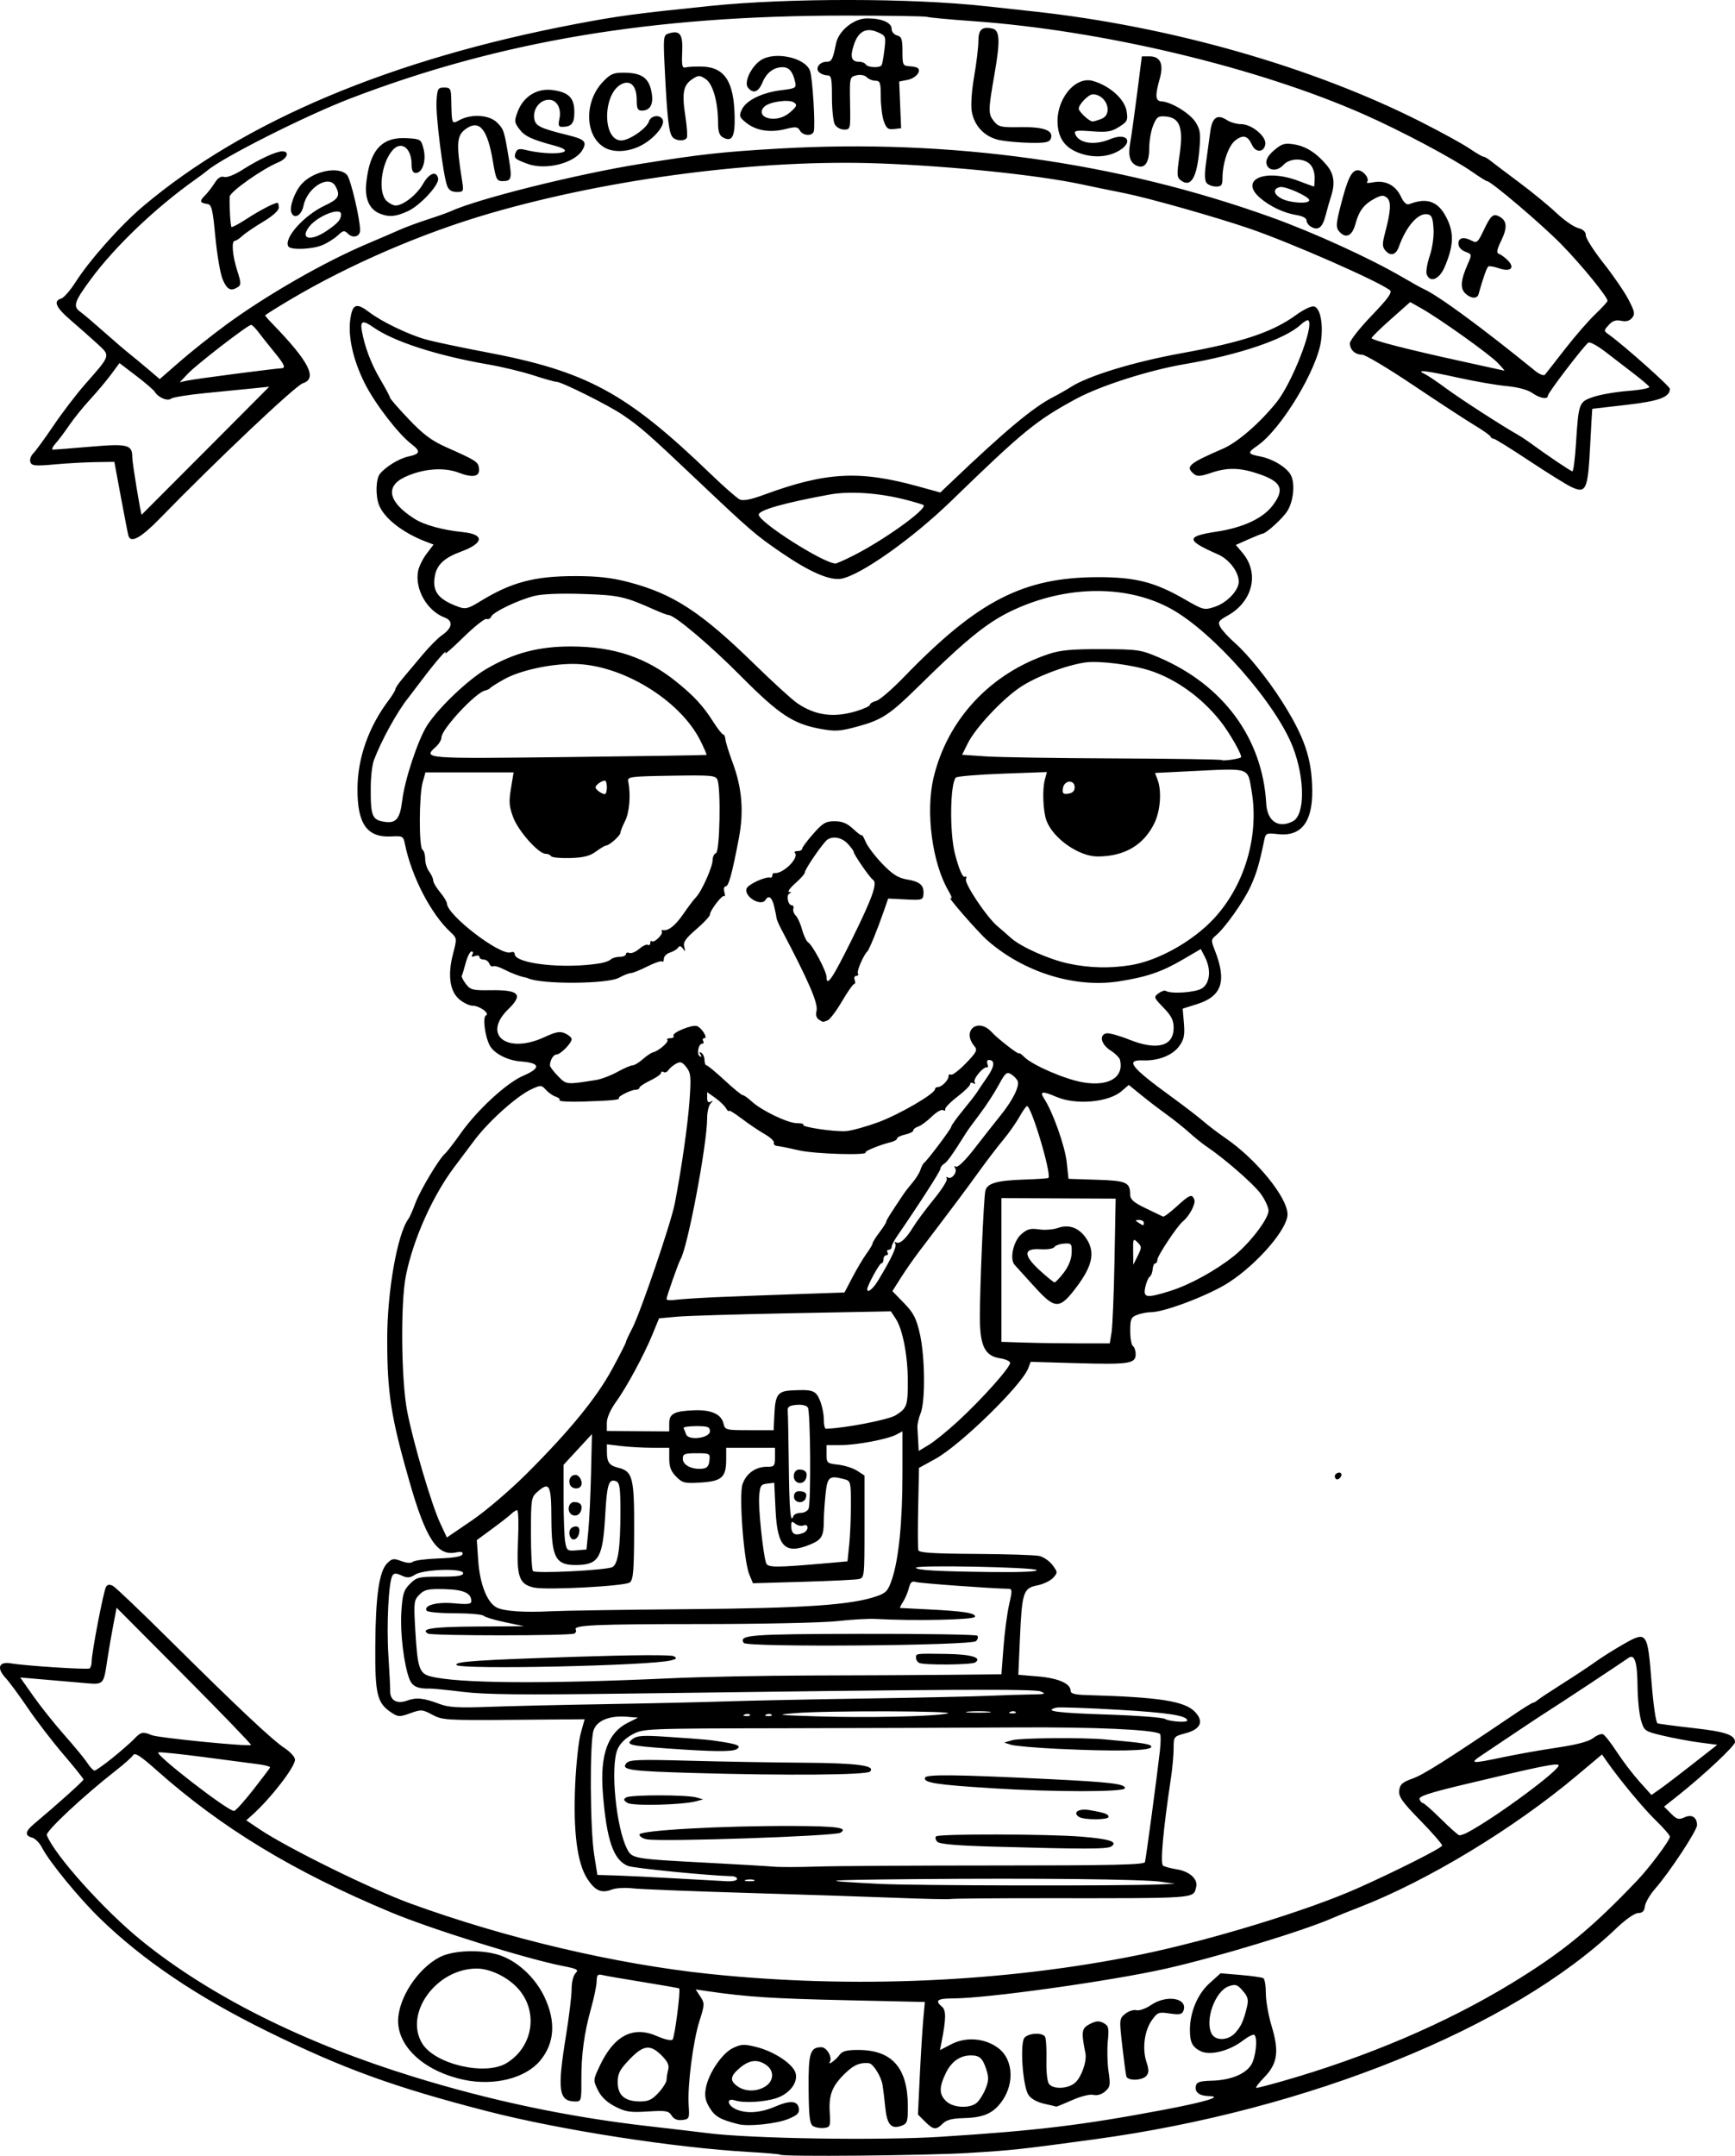 <?xml version="1.0" encoding="UTF-8" standalone="no"?>
<!-- Created with Inkscape (http://www.inkscape.org/) -->

<svg
   width="169.278mm"
   height="210.292mm"
   viewBox="0 0 169.278 210.292"
   version="1.1"
   id="svg1"
   xml:space="preserve"
   inkscape:version="1.4.2 (ebf0e940d0, 2025-05-08)"
   sodipodi:docname="fs-lehramt.svg"
   xmlns:inkscape="http://www.inkscape.org/namespaces/inkscape"
   xmlns:sodipodi="http://sodipodi.sourceforge.net/DTD/sodipodi-0.dtd"
   xmlns="http://www.w3.org/2000/svg"
   xmlns:svg="http://www.w3.org/2000/svg"><sodipodi:namedview
     id="namedview1"
     pagecolor="#ffffff"
     bordercolor="#000000"
     borderopacity="0.25"
     inkscape:showpageshadow="2"
     inkscape:pageopacity="0.0"
     inkscape:pagecheckerboard="0"
     inkscape:deskcolor="#d1d1d1"
     inkscape:document-units="mm"
     inkscape:zoom="0.70012957"
     inkscape:cx="122.83441"
     inkscape:cy="391.35613"
     inkscape:window-width="1504"
     inkscape:window-height="931"
     inkscape:window-x="0"
     inkscape:window-y="0"
     inkscape:window-maximized="1"
     inkscape:current-layer="layer1" /><defs
     id="defs1" /><g
     inkscape:label="Layer 1"
     inkscape:groupmode="layer"
     id="layer1"
     transform="translate(-7.537,-11.136)"><path
       style="fill:#000000"
       d="m 83.659,221.32 c -0.061,-0.055 -1.42,-0.174 -3.021,-0.265 -7.31,-0.414 -18.448,-2.145 -25.532,-3.969 -9.122,-2.348 -14.132,-4.169 -21.564,-7.837 -6.805,-3.358 -12.024,-6.881 -16.229,-10.953 -2.056,-1.991 -4.979,-5.559 -5.684,-6.94 -0.232,-0.454 -0.665,-0.89 -0.962,-0.967 -0.732,-0.191 -0.678,-0.607 0.169,-1.317 2.237,-1.873 4.847,-4.216 4.847,-4.351 0,-0.086 -0.883,-1.189 -1.963,-2.451 -1.079,-1.262 -2.643,-3.298 -3.474,-4.525 -0.831,-1.227 -1.809,-2.551 -2.173,-2.942 -0.891,-0.959 -0.645,-1.616 0.529,-1.412 1.374,0.239 7.457,0.632 7.676,0.496 0.109,-0.068 0.202,-0.384 0.205,-0.703 0.01,-0.905 1.165,-6.891 1.402,-7.261 0.145,-0.228 0.357,-0.253 0.678,-0.082 0.257,0.137 2.784,2.549 5.617,5.359 6.641,6.587 9.9,9.65 11.143,10.472 0.549,0.363 0.998,0.865 0.998,1.115 0,0.714 -2.371,3.78 -4.164,5.385 l -0.592,0.53 1.264,0.851 c 2.739,1.844 10.901,5.862 14.77,7.271 9.277,3.377 19.95,5.894 29.071,6.855 14.016,1.477 28.879,0.822 42.024,-1.852 6.775,-1.378 16.394,-4.313 21.309,-6.503 3.754,-1.672 8.237,-3.935 8.237,-4.158 0,-0.147 -0.961,-1.252 -2.135,-2.455 -1.774,-1.818 -2.121,-2.311 -2.051,-2.917 0.07,-0.6 0.301,-0.807 1.302,-1.164 1.063,-0.379 3.245,-1.757 9.948,-6.285 0.902,-0.61 1.711,-1.108 1.797,-1.108 0.086,0 0.3,-0.123 0.476,-0.274 0.176,-0.151 1.272,-0.875 2.436,-1.61 1.164,-0.735 2.593,-1.681 3.175,-2.103 0.582,-0.422 1.815,-1.198 2.74,-1.726 2.296,-1.309 2.357,-1.227 2.745,3.709 0.175,2.224 0.428,3.955 0.586,4.011 0.153,0.054 1.734,0.263 3.514,0.463 3.132,0.353 4.041,0.662 4.041,1.374 0,0.353 -3.055,3.218 -5.511,5.168 l -1.41,1.12 0.67,0.67 c 0.574,0.574 0.762,0.628 1.311,0.378 0.727,-0.331 1.235,-0.018 1.235,0.761 0,0.526 -2.688,4.606 -4.073,6.182 -0.511,0.582 -0.965,1.356 -1.008,1.72 -0.057,0.478 -0.239,0.664 -0.661,0.669 -0.338,0.005 -1.225,0.623 -2.117,1.475 -10.142,9.696 -30.055,17.754 -50.879,20.589 -7.382,1.005 -8.023,1.074 -12.435,1.342 -4.147,0.252 -18.044,0.378 -18.278,0.166 z m 15.769,-1.756 c 9.283,-0.589 13.738,-1.129 21.621,-2.618 4.094,-0.773 5.886,-1.316 4.436,-1.342 -0.917,-0.017 -1.392,-0.374 -1.28,-0.962 0.079,-0.409 0.356,-0.505 1.566,-0.54 1.812,-0.052 3.233,-0.62 3.828,-1.528 0.45,-0.686 0.665,-2.602 0.33,-2.937 -0.097,-0.097 -0.609,0.154 -1.138,0.558 -1.341,1.023 -3.217,1.484 -4.134,1.017 -0.799,-0.407 -1.024,-0.862 -1.024,-2.068 0,-1.714 0.743,-3.49 1.894,-4.53 l 1.097,-0.991 1.967,0.166 c 1.082,0.091 2.076,0.234 2.209,0.316 0.133,0.082 0.242,0.749 0.242,1.482 0,0.733 0.253,2.164 0.561,3.18 0.756,2.489 0.584,3.673 -0.727,5.015 -0.55,0.563 -0.887,1.023 -0.748,1.021 0.139,-0.002 1.264,-0.293 2.501,-0.646 8.257,-2.361 15.955,-5.643 22.319,-9.514 5.023,-3.056 7.835,-5.354 12.33,-10.077 1.212,-1.274 3.187,-3.918 3.187,-4.267 0,-0.138 -0.61,-0.841 -1.355,-1.563 -1.217,-1.179 -3.55,-3.99 -4.804,-5.785 l -0.47,-0.673 -2.441,2.051 c -6.165,5.181 -14.579,10.274 -21.23,12.852 -1.016,0.394 -2.145,0.848 -2.509,1.01 -2.853,1.267 -11.425,3.874 -16.404,4.989 -5.411,1.212 -17.43,2.892 -20.704,2.895 -1.561,0.001 -1.836,0.204 -1.102,0.814 0.414,0.343 0.401,1.183 -0.055,3.495 l -0.145,0.735 1.092,-0.569 c 1.456,-0.759 3.32,-0.604 4.614,0.383 1.547,1.18 1.58,3.767 0.072,5.519 -0.795,0.923 -1.717,1.262 -3.542,1.304 -1.048,0.024 -1.611,0.175 -1.963,0.527 -0.653,0.653 -0.916,0.624 -1.734,-0.194 l -0.688,-0.688 0.18,-3.744 c 0.099,-2.059 0.251,-4.529 0.337,-5.489 l 0.157,-1.745 -7.773,-0.174 c -7.09,-0.159 -9.567,-0.319 -13.296,-0.86 l -1.289,-0.187 0.454,0.693 c 0.432,0.659 0.428,0.774 -0.078,2.356 -0.627,1.959 -1.186,6.304 -1.061,8.237 0.085,1.31 0.061,1.366 -0.627,1.446 -0.485,0.056 -0.819,-0.084 -1.038,-0.435 -0.287,-0.459 -0.548,-0.503 -2.328,-0.393 -1.73,0.108 -2.167,0.041 -3.195,-0.491 -0.8,-0.414 -1.348,-0.937 -1.668,-1.593 -0.473,-0.968 -0.471,-0.991 0.189,-2.386 1.399,-2.958 3.252,-3.912 5.591,-2.877 0.72,0.319 1.374,0.464 1.504,0.334 0.209,-0.209 0.806,-4.826 0.645,-4.987 -0.038,-0.038 -1.609,-0.315 -3.492,-0.618 -1.883,-0.302 -3.677,-0.613 -3.985,-0.69 -0.471,-0.118 -0.563,-0.02 -0.574,0.606 -0.007,0.411 -0.247,1.58 -0.533,2.599 -0.686,2.446 -0.975,4.576 -0.958,7.078 0.013,1.921 -0.022,2.051 -0.551,2.051 -1.677,0 -1.826,-1.032 -0.94,-6.486 0.296,-1.823 0.539,-3.84 0.539,-4.481 0,-0.666 0.165,-1.331 0.384,-1.55 0.335,-0.335 0.177,-0.424 -1.257,-0.705 -3.536,-0.692 -12.81,-3.586 -16.722,-5.219 -9.544,-3.983 -16.555,-8.234 -22.933,-13.906 -1.532,-1.362 -2.085,-1.718 -2.249,-1.446 -0.12,0.198 -0.872,0.871 -1.673,1.495 -3.14,2.448 -6.892,5.954 -6.755,6.311 0.743,1.937 5.614,7.359 9.263,10.311 6.659,5.387 15.754,9.94 26.464,13.248 7.611,2.351 15.149,3.94 22.886,4.824 2.547,0.291 5.153,0.598 5.791,0.681 4.202,0.548 16.832,0.745 22.921,0.359 z m -12.572,-1.042 c -0.316,-0.205 -0.403,-0.941 -0.425,-3.594 -0.03,-3.532 0.141,-4.091 1.246,-4.091 0.525,0 1.093,0.982 0.827,1.43 -0.25,0.421 0.585,-0.184 0.947,-0.686 0.261,-0.362 0.7,-0.479 1.794,-0.479 3.328,0 4.858,1.729 4.867,5.499 0.004,1.483 -0.06,1.686 -0.591,1.887 -1.016,0.384 -1.442,-0.082 -1.609,-1.755 -0.084,-0.841 -0.205,-1.843 -0.27,-2.225 -0.143,-0.844 -0.913,-2.071 -1.327,-2.113 -0.852,-0.086 -1.441,0.153 -2.241,0.913 -1.326,1.259 -1.685,2.127 -1.585,3.84 0.083,1.426 0.056,1.498 -0.575,1.564 -0.364,0.038 -0.84,-0.047 -1.058,-0.189 z m -7.276,-0.177 c -1.761,-0.447 -2.271,-0.735 -2.79,-1.574 -0.43,-0.695 -0.524,-1.146 -0.396,-1.902 0.246,-1.457 1.581,-3.441 2.662,-3.956 0.813,-0.388 1.088,-0.398 2.311,-0.088 1.75,0.444 3.579,1.676 3.801,2.56 0.23,0.915 -0.603,1.991 -1.867,2.414 -1.168,0.391 -3.211,0.505 -4.052,0.227 -0.855,-0.283 -0.787,0.46 0.079,0.854 1.01,0.46 2.384,0.372 3.82,-0.246 1.502,-0.646 2.222,-0.588 2.333,0.19 0.063,0.44 -0.161,0.656 -1.058,1.02 -1.151,0.467 -3.87,0.748 -4.843,0.501 z m 2.655,-3.702 c 0.819,-0.536 0.849,-1.521 0.064,-2.071 -0.847,-0.593 -1.637,-0.509 -2.567,0.273 -0.966,0.813 -1.021,1.256 -0.226,1.814 0.759,0.532 1.904,0.525 2.729,-0.015 z m 27.172,1.705 c -0.699,-0.156 -1.283,-0.487 -1.532,-0.868 -0.554,-0.845 -0.844,-5.012 -0.388,-5.562 0.39,-0.47 1.742,-0.542 2.01,-0.108 0.101,0.163 0.163,1.187 0.137,2.275 -0.027,1.182 0.078,2.128 0.262,2.349 0.452,0.544 1.904,0.455 2.561,-0.157 0.61,-0.568 1.133,-2.079 0.982,-2.84 -0.423,-2.143 -0.378,-2.446 0.422,-2.86 0.609,-0.315 0.903,-0.337 1.341,-0.103 0.5,0.268 0.546,0.464 0.419,1.794 -0.078,0.821 -0.045,2.148 0.074,2.949 0.193,1.299 0.156,1.507 -0.339,1.935 -0.341,0.295 -0.78,0.423 -1.138,0.333 -0.337,-0.085 -1.215,0.132 -2.075,0.513 -0.82,0.363 -1.517,0.647 -1.55,0.631 -0.032,-0.016 -0.567,-0.142 -1.188,-0.281 z m -56.611,-2.335 c -3.763,-0.795 -6.397,-3.139 -6.416,-5.709 -0.016,-2.197 1.891,-5.135 4.061,-6.256 1.266,-0.654 3.854,-0.77 5.64,-0.252 1.816,0.527 3.635,2.165 4.564,4.111 1.154,2.418 1.009,4.554 -0.423,6.257 -1.439,1.711 -4.489,2.47 -7.426,1.85 z m 4.162,-1.626 c 2.695,-1.642 3.152,-5.253 0.944,-7.461 -1.035,-1.035 -2.625,-1.762 -3.853,-1.762 -3.934,0 -7.112,4.365 -5.319,7.306 1.238,2.031 6.159,3.178 8.227,1.917 z m 60.474,1.294 c -0.054,-0.182 -0.234,-1.521 -0.4,-2.977 -0.295,-2.595 -0.29,-2.655 0.29,-3.126 0.325,-0.264 0.814,-0.422 1.087,-0.351 0.274,0.072 0.92,-0.158 1.441,-0.512 1.54,-1.045 3.623,-0.665 3.147,0.575 -0.133,0.346 -0.392,0.396 -1.326,0.256 -1.086,-0.163 -1.199,-0.12 -1.752,0.656 -0.726,1.019 -0.954,2.777 -0.528,4.068 0.25,0.757 0.249,1.052 -0.002,1.354 -0.392,0.472 -1.823,0.513 -1.959,0.056 z m -14.638,2.61 c 0.253,-0.192 0.646,-0.794 0.873,-1.337 0.34,-0.815 0.357,-1.158 0.097,-1.957 -0.356,-1.092 -0.644,-1.356 -1.484,-1.362 -1.056,-0.007 -1.915,0.59 -2.456,1.708 -0.685,1.414 -0.673,2.106 0.046,2.776 0.667,0.621 2.213,0.713 2.924,0.173 z m -31.005,-1.016 c 0.428,-0.469 0.78,-1.035 0.782,-1.257 0.002,-0.222 0.074,-0.668 0.161,-0.991 0.115,-0.43 -0.057,-0.802 -0.645,-1.389 -1.109,-1.109 -1.778,-1.026 -3.137,0.393 -0.953,0.995 -1.145,1.369 -1.145,2.234 0,1.267 0.7,1.862 2.19,1.862 0.805,0 1.175,-0.176 1.793,-0.853 z m 56.256,-5.828 c 0.583,-0.648 0.828,-1.187 1.15,-2.528 0.172,-0.716 0.1,-1.002 -0.4,-1.582 -0.531,-0.618 -0.706,-0.675 -1.364,-0.449 -1.34,0.461 -2.373,3.331 -1.672,4.642 0.38,0.709 1.613,0.664 2.286,-0.084 z m 22.659,-19.553 c 2.769,-1.458 9.325,-6.32 8.886,-6.591 -0.285,-0.176 -1.848,0.147 -9.15,1.892 -3.506,0.838 -4.513,1.172 -4.403,1.457 0.078,0.204 0.229,0.371 0.334,0.371 0.106,0 0.897,0.698 1.758,1.55 0.861,0.853 1.662,1.567 1.781,1.587 0.119,0.021 0.476,-0.1 0.794,-0.267 z M 32.22,185.752 c 0.873,-1.117 1.622,-2.105 1.664,-2.196 0.042,-0.091 -0.434,-0.231 -1.058,-0.313 -0.624,-0.081 -3.032,-0.398 -5.35,-0.703 -2.319,-0.305 -4.337,-0.515 -4.486,-0.465 -0.441,0.147 6.765,5.727 7.379,5.713 0.146,-0.003 0.979,-0.92 1.852,-2.037 z m 140.489,-2.554 2.376,-1.862 -1.715,-0.224 c -0.943,-0.123 -2.546,-0.421 -3.561,-0.661 -1.805,-0.428 -1.853,-0.461 -2.162,-1.496 -0.174,-0.582 -0.327,-2.07 -0.341,-3.307 -0.026,-2.424 -0.284,-3.219 -0.9,-2.778 -0.645,0.461 -6.617,4.41 -7.582,5.014 -0.509,0.319 -1.976,1.285 -3.26,2.148 -1.284,0.863 -2.826,1.896 -3.427,2.296 -1.292,0.86 -1.089,0.881 2.083,0.211 1.324,-0.28 3.692,-0.699 5.263,-0.932 1.899,-0.282 3.071,-0.593 3.497,-0.928 0.352,-0.277 0.782,-0.444 0.955,-0.372 0.173,0.073 0.784,0.853 1.358,1.734 0.574,0.881 1.568,2.184 2.208,2.896 l 1.164,1.294 0.835,-0.586 c 0.459,-0.322 1.904,-1.424 3.211,-2.448 z M 18.517,182.612 c 0.842,-0.68 1.794,-1.514 2.114,-1.852 0.65,-0.686 0.844,-0.727 1.72,-0.362 0.63,0.263 9.492,1.137 9.674,0.955 0.057,-0.057 -2.87,-3.092 -6.503,-6.745 l -6.607,-6.642 -0.319,1.658 c -0.176,0.912 -0.429,2.372 -0.563,3.245 -0.42,2.741 -0.283,2.61 -2.513,2.418 -1.075,-0.093 -2.868,-0.247 -3.983,-0.343 l -2.028,-0.175 1.287,1.828 c 0.708,1.006 2.078,2.721 3.045,3.813 0.967,1.091 1.969,2.312 2.227,2.712 0.258,0.4 0.57,0.728 0.693,0.728 0.123,0 0.913,-0.557 1.756,-1.237 z m 76.541,13.654 c -2.692,-0.106 -9.3,-0.324 -14.684,-0.484 -5.384,-0.16 -10.385,-0.36 -11.113,-0.444 -0.728,-0.084 -1.638,-0.032 -2.022,0.115 -1.029,0.394 -1.638,0.127 -2.403,-1.053 -0.985,-1.519 -1.382,-4.594 -1.182,-9.144 0.089,-2.011 0.333,-4.276 0.542,-5.034 l 0.381,-1.378 -6.918,0.055 c -6.563,0.052 -6.971,0.027 -7.942,-0.496 -0.964,-0.519 -1.089,-0.528 -2.15,-0.146 -1.032,0.371 -1.184,0.367 -1.815,-0.047 -1.429,-0.936 -1.629,-1.752 -1.599,-6.532 0.03,-4.87 0.377,-7.269 1.165,-8.057 0.462,-0.462 0.63,-0.487 1.366,-0.209 0.528,0.199 0.951,0.225 1.138,0.07 0.164,-0.136 1.295,-0.282 2.513,-0.325 1.469,-0.052 2.251,-0.188 2.323,-0.406 0.077,-0.234 -0.117,-0.283 -0.675,-0.172 -1.788,0.358 -2.904,-1.356 -4.495,-6.908 -1.815,-6.334 -2.173,-8.63 -2.172,-13.941 9.84e-4,-4.653 0.995,-10.261 2.074,-11.7 0.119,-0.158 0.421,-0.845 0.673,-1.527 0.462,-1.25 2.323,-4.356 2.904,-4.846 0.173,-0.146 0.862,-1.038 1.531,-1.984 1.607,-2.27 4.465,-4.901 6.076,-5.594 1.784,-0.767 1.696,-1.259 -0.249,-1.404 -1.258,-0.094 -2.582,-0.773 -2.996,-1.537 -0.476,-0.879 -0.723,-2.802 -0.379,-2.95 0.424,-0.182 -0.634,-0.95 -1.309,-0.95 -0.313,0 -0.899,-0.283 -1.301,-0.628 -0.929,-0.798 -1.14,-2.372 -0.598,-4.447 0.39,-1.492 0.388,-1.508 -0.267,-2.117 -1.9,-1.765 -3.792,-5.426 -4.429,-8.571 -0.156,-0.771 -0.224,-0.81 -1.31,-0.749 -2.385,0.135 -3.337,-1.2 -3.321,-4.655 0.014,-3 1.086,-6.032 3.058,-8.647 0.349,-0.463 0.637,-0.939 0.639,-1.058 0.002,-0.119 0.33,-0.599 0.728,-1.068 0.398,-0.469 1.259,-1.495 1.914,-2.28 0.655,-0.786 1.511,-1.649 1.902,-1.918 1.026,-0.706 1.13,-1.399 0.259,-1.728 -1.726,-0.652 -2.934,-2.788 -2.58,-4.559 0.087,-0.434 0.461,-1.186 0.831,-1.672 l 0.674,-0.883 -0.738,-0.281 C 46.827,63.109 45.001,61.68 44.505,60.374 44.162,59.472 44.212,57.856 44.597,57.369 c 0.55,-0.693 1.87,-1.503 2.767,-1.698 1.18,-0.255 1.246,-0.504 0.321,-1.213 -1.295,-0.992 -3.574,-3.957 -4.569,-5.944 -1.134,-2.264 -1.65,-4.586 -1.395,-6.286 0.218,-1.457 0.598,-1.586 1.851,-0.63 1.189,0.906 3.771,2.154 5.449,2.633 0.8,0.228 3.42,0.785 5.821,1.238 9.934,1.872 13.771,3.945 22.044,11.912 1.283,1.235 2.553,2.349 2.824,2.476 0.336,0.157 1.063,0.019 2.298,-0.435 6.097,-2.245 9.339,-2.427 15.081,-0.848 l 2.194,0.604 1.014,-0.966 c 5.399,-5.142 8.016,-7.324 10.03,-8.363 0.552,-0.285 1.302,-0.712 1.666,-0.948 1.689,-1.099 6.147,-2.462 10.825,-3.311 5.997,-1.088 8.86,-2.045 11.198,-3.744 0.689,-0.501 1.459,-0.872 1.709,-0.823 0.596,0.115 0.914,1.565 0.715,3.26 -0.333,2.833 -3.918,8.767 -6.256,10.354 -0.958,0.65 -0.92,0.796 0.264,1.015 1.233,0.229 2.62,1.061 3.026,1.817 0.438,0.813 0.275,2.528 -0.333,3.512 -0.446,0.722 -2.095,2.219 -2.444,2.219 -0.064,0 -0.672,0.246 -1.35,0.546 l -1.234,0.546 0.66,0.785 c 1.65,1.961 1.001,4.724 -1.432,6.091 -0.92,0.517 -1.003,0.644 -0.742,1.136 0.162,0.305 0.813,1.013 1.448,1.574 1.251,1.105 3.155,3.464 4.507,5.584 2.251,3.528 2.98,5.65 3.013,8.775 0.034,3.097 -1.083,4.522 -3.344,4.267 -1.115,-0.126 -1.197,-0.091 -1.333,0.561 -0.495,2.38 -0.745,3.231 -1.332,4.522 -0.671,1.477 -2.48,4.036 -3.391,4.797 -0.477,0.398 -0.483,0.487 -0.102,1.457 1.179,2.999 0.692,4.48 -1.725,5.24 l -1.411,0.444 0.118,1.426 c 0.096,1.156 0.011,1.577 -0.447,2.22 -0.639,0.898 -2.055,1.461 -3.528,1.403 -1.792,-0.07 -1.222,0.656 2.819,3.593 1.153,0.838 2.522,1.89 3.043,2.338 0.521,0.448 1.482,1.18 2.137,1.626 3.027,2.062 6.085,5.813 6.085,7.463 0,1.426 -2.902,4.797 -5.704,6.626 -1.887,1.232 -6.29,2.917 -7.621,2.917 -0.365,0 -0.969,0.116 -1.342,0.258 -0.603,0.229 -0.679,0.405 -0.679,1.572 0,0.723 0.119,1.387 0.265,1.477 0.146,0.09 0.265,0.452 0.265,0.804 0,0.911 -0.658,1.008 -5.812,0.859 l -4.433,-0.128 -0.235,0.622 c -0.626,1.655 -6.616,7.5 -9.066,8.847 l -1.595,0.877 -0.079,3.849 c -0.044,2.117 -0.037,3.998 0.015,4.179 0.071,0.25 1.435,0.338 5.556,0.362 3.004,0.017 5.806,0.107 6.228,0.198 0.421,0.092 1.008,0.492 1.304,0.888 0.519,0.696 0.521,0.74 0.061,1.248 -0.262,0.29 -0.96,0.622 -1.55,0.739 -1.363,0.27 -1.489,0.66 -1.691,5.255 l -0.152,3.464 1.914,0.16 c 1.966,0.165 3.185,0.694 3.185,1.384 0,0.298 0.393,0.402 1.654,0.438 7.037,0.199 9.495,0.585 10.493,1.647 0.879,0.936 0.549,1.678 -0.922,2.071 -1.157,0.31 -1.171,0.326 -1.171,1.464 0,0.633 -0.119,1.948 -0.265,2.922 -0.773,5.167 -1.057,8.355 -0.76,8.538 0.167,0.103 0.766,0.262 1.33,0.352 1.26,0.202 2.093,0.964 1.891,1.733 -0.297,1.136 0.321,1.09 -14.824,1.085 -4.835,-0.002 -8.943,0.034 -9.128,0.078 -0.185,0.045 -2.539,-0.006 -5.231,-0.112 z m 25.532,-1.308 1.587,-0.063 -1.369,-0.2 c -1.714,-0.251 -12.266,-0.363 -24.031,-0.256 -9.302,0.085 -9.715,0.14 -3.44,0.464 3.329,0.172 23.295,0.212 27.252,0.055 z m -41.143,-0.526 c 0,-0.146 -0.208,-0.269 -0.463,-0.275 -2.27,-0.052 -9.614,-0.779 -10.186,-1.008 -1.418,-0.568 -2.088,-2.533 -2.448,-7.184 -0.283,-3.649 0.497,-5.813 2.443,-6.78 l 0.997,-0.496 -1.058,-0.087 c -1.715,-0.141 -2.946,0.354 -3.283,1.32 -0.385,1.106 -0.345,9.584 0.058,12.125 l 0.314,1.981 1.852,0.057 c 1.019,0.032 3.638,0.16 5.821,0.284 2.183,0.125 4.415,0.249 4.961,0.276 0.546,0.027 0.992,-0.07 0.992,-0.215 z m 1.659,0.091 c -0.179,-0.072 -0.536,-0.077 -0.794,-0.01 -0.257,0.067 -0.111,0.126 0.326,0.132 0.437,0.005 0.647,-0.05 0.468,-0.122 z m 23.659,-1.414 c 11.283,0 14.407,-0.071 14.481,-0.331 0.103,-0.364 1.186,-8.421 1.46,-10.866 0.095,-0.847 0.094,-1.588 -10e-4,-1.647 -0.672,-0.415 -6.396,-0.67 -14.004,-0.623 -4.875,0.03 -15.055,0.066 -22.622,0.08 -13.64,0.025 -13.768,0.03 -14.845,0.606 -0.694,0.371 -1.218,0.897 -1.451,1.455 -0.713,1.71 -0.138,7.633 0.943,9.724 0.482,0.932 0.629,0.957 7.812,1.335 2.983,0.157 5.9,0.329 6.482,0.382 0.582,0.053 2.476,0.049 4.209,-0.009 1.733,-0.059 9.624,-0.106 17.537,-0.106 z m -0.368,-1.841 c -3.506,-0.099 -5.182,-0.245 -5.406,-0.47 -0.179,-0.179 -0.234,-0.418 -0.121,-0.529 0.264,-0.262 10.905,-0.241 14.199,0.029 2.735,0.224 3.58,0.503 2.892,0.955 -0.405,0.266 -2.586,0.269 -11.563,0.015 z m -33.747,-0.713 c -0.4,-0.07 -0.728,-0.279 -0.728,-0.464 0,-0.413 8.098,-0.865 14.993,-0.837 4.312,0.018 5.405,0.174 4.62,0.659 -0.541,0.334 -17.374,0.907 -18.886,0.643 z m 42.167,-2.183 c -0.664,-0.421 -0.045,-0.845 0.981,-0.672 1.483,0.25 1.898,0.395 1.898,0.664 0,0.311 -2.389,0.318 -2.878,0.008 z M 68.767,187.006 c -0.4,-0.249 -0.425,-0.352 -0.132,-0.537 0.427,-0.271 5.886,-0.269 6.845,0.002 l 0.661,0.187 -0.661,0.18 c -1.342,0.364 -6.202,0.486 -6.712,0.169 z m 35.552,-1.433 c -5.443,-0.341 -6.703,-0.539 -6.534,-1.027 0.118,-0.343 2.939,-0.312 11.958,0.129 6.165,0.302 7.564,0.468 7.55,0.895 -0.012,0.384 -6.872,0.386 -12.974,0.003 z m -29.113,-1.488 c -6.244,-0.179 -7.098,-0.303 -6.562,-0.949 0.29,-0.35 1.125,-0.383 6.165,-0.246 3.206,0.087 8.204,0.175 11.106,0.194 5.279,0.035 7.093,0.276 6.506,0.863 -0.338,0.338 -8.092,0.4 -17.216,0.138 z m -2.504,-2.388 c -3.81,-0.271 -4.18,-0.371 -3.44,-0.931 0.434,-0.329 1.027,-0.367 3.307,-0.213 3.74,0.252 4.249,0.299 5.591,0.521 1.424,0.236 1.713,0.395 1.25,0.688 -0.42,0.266 -2.305,0.248 -6.709,-0.065 z m 38.098,0.037 c -2.184,-0.104 -4.267,-0.285 -4.63,-0.403 l -0.66,-0.214 0.794,-0.231 c 0.764,-0.222 6.81,-0.275 8.996,-0.08 3.913,0.35 4.649,0.472 4.555,0.755 -0.123,0.371 -3.513,0.435 -9.055,0.171 z m 12.569,-2.77 c 0,-0.475 -1.843,-0.762 -6.709,-1.046 -3.077,-0.18 -5.803,-0.274 -6.057,-0.209 -1.306,0.331 0.035,0.517 4.847,0.672 2.92,0.094 5.51,0.288 5.755,0.431 0.447,0.261 2.165,0.382 2.165,0.153 z m -23.416,-0.676 c 1.302,-0.263 -11.773,-0.3 -14.817,-0.042 -1.978,0.167 -1.847,0.188 1.984,0.312 4.941,0.159 11.377,0.024 12.832,-0.269 z m -19.254,0.11 c -0.088,-0.088 -0.316,-0.097 -0.507,-0.021 -0.211,0.085 -0.148,0.147 0.16,0.16 0.279,0.011 0.435,-0.051 0.347,-0.139 z m 2.117,0 c -0.088,-0.088 -0.316,-0.097 -0.507,-0.021 -0.211,0.085 -0.148,0.147 0.16,0.16 0.279,0.011 0.435,-0.051 0.347,-0.139 z m 21.172,-0.297 c -0.546,-0.057 -1.439,-0.057 -1.984,0 -0.546,0.057 -0.099,0.104 0.992,0.104 1.091,0 1.538,-0.047 0.992,-0.104 z m 2.64,0.033 c -0.088,-0.088 -0.316,-0.097 -0.507,-0.021 -0.211,0.085 -0.148,0.147 0.16,0.16 0.279,0.011 0.435,-0.051 0.347,-0.139 z m -40.013,-0.766 c 4.22,-0.069 9.459,-0.188 11.642,-0.262 2.183,-0.075 8.255,-0.202 13.494,-0.282 5.239,-0.08 10.716,-0.198 12.171,-0.263 1.455,-0.065 3.36,-0.125 4.233,-0.135 1.347,-0.015 1.487,-0.059 0.926,-0.289 -0.651,-0.267 -8.587,-0.227 -40.614,0.206 -9.904,0.134 -13.621,0.094 -15.743,-0.168 -1.528,-0.188 -3.016,-0.335 -3.307,-0.326 -1.128,0.035 -1.663,-0.221 -1.934,-0.926 -0.542,-1.408 -0.917,-4.523 -0.787,-6.542 0.113,-1.761 0.227,-2.133 0.837,-2.743 0.655,-0.654 0.869,-0.706 2.949,-0.702 1.681,0.003 2.243,-0.083 2.243,-0.345 0,-0.504 -3.894,-0.378 -4.707,0.153 -0.491,0.32 -0.737,0.336 -1.299,0.08 -0.543,-0.247 -0.737,-0.245 -0.896,0.013 -0.37,0.598 -0.582,4.805 -0.392,7.764 0.103,1.603 0.181,3.171 0.174,3.483 -0.022,0.918 0.651,1.302 1.65,0.941 0.924,-0.334 1.611,-0.26 3.221,0.348 0.834,0.315 1.843,0.37 4.763,0.261 2.037,-0.076 7.157,-0.195 11.377,-0.264 z m 6.35,-2.522 c 3.056,-0.14 9.247,-0.261 13.758,-0.27 4.511,-0.009 10.524,-0.039 13.361,-0.067 l 5.159,-0.051 0.201,-2.646 c 0.11,-1.455 0.359,-3.33 0.552,-4.167 0.313,-1.359 0.306,-1.522 -0.068,-1.528 -1.684,-0.028 -8.651,-0.538 -9.043,-0.662 -0.372,-0.118 -0.53,0.02 -0.67,0.588 -0.101,0.408 -0.356,1.011 -0.568,1.338 -0.212,0.327 -0.342,0.601 -0.289,0.607 0.053,0.007 1.228,0.067 2.61,0.133 3.584,0.173 4.813,0.365 4.69,0.733 -0.097,0.29 -5.994,0.412 -9.717,0.202 -0.655,-0.037 -2.322,0.06 -3.704,0.215 -1.382,0.156 -7.35,0.285 -13.262,0.287 -10.423,0.004 -12.539,0.099 -12.261,0.548 0.073,0.118 0.014,0.287 -0.13,0.376 -0.371,0.229 -13.933,0.232 -14.303,0.003 -0.773,-0.478 0.504,-0.661 4.781,-0.687 l 4.617,-0.028 -1.852,-0.387 c -1.019,-0.213 -1.965,-0.498 -2.103,-0.633 -0.138,-0.135 -1.411,-0.246 -2.829,-0.246 -1.418,0 -2.647,-0.113 -2.733,-0.251 -0.322,-0.522 1,-0.876 2.684,-0.719 1.328,0.124 1.674,0.08 1.674,-0.212 0,-0.789 -0.748,-1.124 -2.618,-1.171 -1.596,-0.04 -1.944,0.035 -2.438,0.529 -0.542,0.542 -0.567,0.74 -0.415,3.383 0.217,3.777 0.39,4.312 1.487,4.597 2.651,0.687 11.021,0.753 23.43,0.186 z m -20.889,-1.293 c -0.211,-0.341 1.893,-0.484 11.964,-0.813 5.234,-0.171 8.975,-0.191 9.228,-0.05 0.352,0.197 0.302,0.269 -0.286,0.416 -2.072,0.52 -20.616,0.916 -20.906,0.446 z m 45.164,-0.197 c -0.182,-0.073 -0.331,-0.302 -0.331,-0.508 0,-0.431 -0.087,-0.421 3.036,-0.375 2.351,0.034 3.458,0.372 2.731,0.833 -0.366,0.232 -4.882,0.274 -5.436,0.051 z m -17.141,-1.956 c -0.487,-0.787 0.508,-0.864 11.485,-0.888 6.105,-0.013 11.191,0.068 11.304,0.179 0.112,0.112 0.058,0.35 -0.122,0.529 -0.448,0.448 -22.393,0.622 -22.666,0.179 z m -5.415,-3.294 c 11.402,-0.096 15.925,-0.407 18.389,-1.262 0.926,-0.321 1.113,-0.531 1.495,-1.669 0.656,-1.955 1.017,-5.581 1.018,-10.24 l 7.45e-4,-4.176 -0.572,0.306 c -0.863,0.462 -3.88,1.035 -5.447,1.035 h -1.389 v 0.892 c 0,0.855 0.047,0.897 1.142,1.02 0.628,0.071 1.462,0.338 1.852,0.594 l 0.71,0.465 v 4.992 c 0,4.964 -0.003,4.992 -0.595,5.112 -0.327,0.066 -2.776,0.184 -5.441,0.261 l -4.846,0.141 -0.356,-0.852 c -0.537,-1.287 -1.024,-7.712 -0.666,-8.796 0.345,-1.046 1.268,-1.713 2.37,-1.713 0.741,0 0.803,-0.071 0.803,-0.926 v -0.926 h -2.381 -2.381 v 1.14 c 0,1.732 -0.424,2.119 -2.464,2.248 -1.584,0.101 -1.793,0.052 -2.413,-0.569 -0.505,-0.505 -0.679,-0.953 -0.679,-1.749 v -1.07 l -1.654,-0.002 c -0.91,-0.001 -2.279,-0.077 -3.043,-0.169 l -1.389,-0.167 0.004,0.764 c 0.005,0.994 0.234,1.306 1.117,1.522 1.401,0.343 1.56,0.978 1.54,6.167 -0.015,3.934 -0.086,4.768 -0.427,5.021 -0.487,0.361 -8.116,0.767 -9.346,0.497 -1.458,-0.32 -1.712,-1.054 -1.559,-4.514 0.074,-1.668 0.039,-3.033 -0.077,-3.033 -0.116,0 -0.368,0.155 -0.56,0.344 -0.192,0.189 -1.032,0.846 -1.866,1.46 l -1.517,1.116 0.143,2.046 c 0.158,2.254 0.874,4.056 1.799,4.527 0.723,0.368 2.657,0.5 5.324,0.365 1.164,-0.059 7.177,-0.15 13.361,-0.202 z m -7.397,-4.106 c 0.557,-0.298 0.782,-1.87 0.782,-5.463 0,-2.252 -0.075,-2.778 -0.415,-2.909 -0.727,-0.279 -0.899,0.26 -1.072,3.361 -0.227,4.054 -0.615,4.749 -2.681,4.808 -2.15,0.061 -2.555,-0.656 -2.568,-4.554 -0.012,-3.315 -0.183,-3.627 -1.4,-2.551 -0.561,0.496 -0.595,0.73 -0.595,4.008 0,1.915 0.089,3.575 0.198,3.689 0.257,0.268 7.171,-0.079 7.751,-0.39 z m 41.382,0.288 c -0.29,-0.285 -11.761,-0.508 -11.761,-0.229 3.5e-4,0.246 2.107,0.366 7.528,0.426 2.781,0.031 4.389,-0.044 4.233,-0.197 z m -20.065,-0.703 1.618,-0.143 0.168,-1.609 c 0.092,-0.885 0.168,-2.649 0.168,-3.921 0,-2.174 -0.036,-2.321 -0.595,-2.471 -1.53,-0.41 -1.699,-0.279 -1.881,1.46 -0.093,0.894 -0.17,2.075 -0.17,2.624 0,1.429 -0.211,1.805 -1.255,2.242 -2.517,1.052 -3.276,0.319 -3.451,-3.33 l -0.128,-2.661 -0.692,0.08 c -0.615,0.071 -0.701,0.211 -0.781,1.271 -0.084,1.113 0.352,5.357 0.662,6.438 0.145,0.508 0.797,0.51 6.337,0.021 z m -23.665,-3.151 c 0.098,-1.019 0.217,-3.552 0.265,-5.63 l 0.086,-3.777 -1.384,1.499 -1.384,1.499 0.002,3.337 c 10e-4,1.835 0.073,3.73 0.159,4.211 0.147,0.819 0.217,0.869 1.117,0.794 l 0.96,-0.08 z m -1.789,0.564 c -0.199,-0.517 0.072,-0.961 0.586,-0.961 0.26,0 0.37,0.201 0.315,0.575 -0.103,0.698 -0.686,0.948 -0.902,0.386 z m 0.067,-2.195 c -0.388,-0.388 -0.164,-1.147 0.337,-1.147 0.623,0 0.866,0.337 0.65,0.902 -0.166,0.432 -0.673,0.558 -0.987,0.244 z m -0.076,-2.854 c -0.184,-0.48 0.083,-0.939 0.548,-0.939 0.401,0 0.751,0.719 0.527,1.082 -0.231,0.374 -0.912,0.283 -1.075,-0.143 z m -4.207,-1.071 c 4.182,-4.174 6.8,-7.378 8.329,-10.192 0.734,-1.35 1.334,-2.528 1.334,-2.616 0,-0.088 0.28,-0.696 0.622,-1.349 0.8,-1.529 3.781,-10.27 4.15,-12.169 0.661,-3.401 1.278,-7.717 1.446,-10.114 0.16,-2.277 0.124,-2.645 -0.313,-3.2 -0.407,-0.518 -0.584,-0.577 -1.016,-0.337 -0.288,0.159 -0.62,0.441 -0.738,0.626 -0.118,0.185 -0.326,0.267 -0.463,0.183 -0.137,-0.084 -0.248,-0.046 -0.248,0.084 0,0.131 -0.475,0.465 -1.055,0.743 -0.58,0.278 -1.057,0.595 -1.058,0.704 -0.002,0.109 -0.168,0.198 -0.37,0.198 -0.445,0 -1.785,0.671 -1.636,0.82 0.158,0.158 -0.765,0.246 -3.473,0.33 -1.338,0.042 -2.378,-0.013 -2.311,-0.121 0.067,-0.108 -0.103,-0.268 -0.377,-0.355 -0.274,-0.087 -0.704,-0.386 -0.956,-0.664 -0.437,-0.483 -0.5,-0.486 -1.42,-0.059 -1.412,0.655 -4.125,3.079 -5.536,4.947 -0.329,0.435 -1.234,1.642 -2.013,2.682 -2.119,2.831 -3.99,7.037 -4.692,10.544 -0.534,2.671 -0.465,10.17 0.122,13.229 0.582,3.03 2.373,9.103 3.222,10.923 l 0.652,1.398 2.441,-1.663 c 1.358,-0.925 3.734,-2.953 5.357,-4.573 z m 26.972,5.793 c 0.23,-0.088 0.419,-0.323 0.419,-0.521 0,-0.213 -0.164,-0.297 -0.4,-0.207 -0.22,0.085 -0.577,0.007 -0.794,-0.173 -0.325,-0.27 -0.394,-0.237 -0.394,0.191 0,0.818 0.343,1.027 1.169,0.71 z m -0.249,-1.956 c 0.336,0 0.683,-0.188 0.772,-0.419 0.245,-0.64 0.183,-9.455 -0.07,-9.854 -0.134,-0.211 -0.58,-0.316 -1.12,-0.265 -0.715,0.068 -0.888,0.194 -0.847,0.615 0.028,0.291 0.075,2.672 0.105,5.292 0.049,4.393 0.172,5.762 0.444,4.948 0.058,-0.175 0.381,-0.318 0.717,-0.318 z m -0.655,-1.587 c 0,-0.337 0.176,-0.529 0.485,-0.529 0.624,0 0.837,0.222 0.659,0.687 -0.225,0.585 -1.144,0.458 -1.144,-0.158 z m 0.176,-1.499 c -0.388,-0.388 -0.164,-1.147 0.337,-1.147 0.623,0 0.866,0.337 0.65,0.902 -0.166,0.432 -0.673,0.558 -0.987,0.244 z m -8.427,-2.006 c 0.082,-0.709 0.049,-0.728 -1.257,-0.728 -1.171,0 -1.34,0.068 -1.34,0.538 0,0.609 0.852,1.056 1.852,0.973 0.508,-0.042 0.681,-0.224 0.745,-0.783 z m 24.258,-3.857 c 2.421,-2.233 5.196,-5.358 5.078,-5.716 -0.051,-0.156 -0.488,-0.342 -0.971,-0.415 -1.476,-0.222 -1.962,-1.182 -1.977,-3.905 -0.015,-2.713 0.364,-11.582 0.53,-12.407 0.153,-0.759 1.098,-1.038 3.822,-1.126 1.237,-0.04 2.287,-0.11 2.333,-0.155 0.336,-0.327 -1.65,-7.002 -2.086,-7.01 -0.082,-0.002 -0.42,0.478 -0.75,1.065 -0.33,0.588 -1.037,1.59 -1.57,2.227 -0.533,0.637 -1.625,2.066 -2.425,3.175 -1.303,1.806 -2.502,3.406 -5.749,7.675 -0.549,0.722 -1.368,1.896 -1.819,2.61 l -0.821,1.297 1.131,1.164 c 0.937,0.965 1.203,1.478 1.548,2.999 0.509,2.238 0.55,6.58 0.072,7.758 -0.19,0.468 -0.329,1.09 -0.31,1.381 0.019,0.291 0.055,0.926 0.08,1.411 l 0.045,0.881 0.992,-0.6 c 0.546,-0.33 1.826,-1.369 2.844,-2.308 z m -24.209,0.985 c 0,-0.426 -0.201,-0.501 -1.339,-0.501 -0.736,0 -1.29,0.089 -1.231,0.198 0.059,0.109 0.172,0.381 0.25,0.605 0.226,0.641 2.32,0.368 2.32,-0.302 z m -3.969,-0.783 c 0,-0.941 0.505,-1.198 2.493,-1.265 1.615,-0.055 2.589,0.392 2.799,1.284 0.152,0.642 0.218,0.659 2.525,0.659 h 2.369 l 0.078,-1.631 c 0.088,-1.826 0.348,-2.178 1.666,-2.248 2.061,-0.109 2.365,-0.003 2.768,0.96 0.211,0.505 0.383,1.338 0.383,1.852 0,0.514 0.089,0.932 0.198,0.929 1.807,-0.047 6.095,-0.874 6.804,-1.312 1.116,-0.69 1.201,-0.93 1.194,-3.401 -0.007,-2.43 -0.505,-4.997 -1.167,-6.007 l -0.482,-0.735 -9.558,0.181 c -5.257,0.1 -10.346,0.253 -11.31,0.341 l -1.752,0.16 -0.608,1.487 c -0.841,2.057 -2.544,5.215 -3.603,6.681 -0.536,0.742 -0.885,1.54 -0.885,2.022 v 0.795 l 3.043,0.021 3.043,0.021 z m 43.155,-8.847 c 0.097,-0.582 0.227,-3.759 0.289,-7.06 l 0.113,-6.002 -5.573,-0.025 -5.573,-0.025 v 7.01 7.01 l 2.381,0.076 c 1.31,0.042 3.688,0.076 5.284,0.075 l 2.903,-7.7e-4 z m -7.579,-4.533 c -0.868,-0.965 -1.709,-1.892 -1.869,-2.059 -0.52,-0.542 -0.146,-2.305 0.635,-2.993 0.583,-0.513 0.904,-0.601 1.735,-0.476 0.56,0.085 1.394,0.021 1.852,-0.142 1.113,-0.395 2.128,0.011 2.83,1.134 0.801,1.281 0.511,2.596 -1.017,4.626 -1.674,2.223 -2.093,2.214 -4.164,-0.091 z m 2.928,-1.321 c 0.464,-0.609 0.742,-1.31 0.759,-1.918 0.026,-0.901 -0.019,-0.955 -0.745,-0.903 -0.424,0.031 -0.851,0.184 -0.948,0.341 -0.097,0.157 -0.698,0.251 -1.335,0.209 -1.689,-0.111 -1.716,0.563 -0.084,2.061 0.701,0.643 1.352,1.17 1.447,1.17 0.095,0 0.502,-0.432 0.905,-0.959 z m -34.271,2.419 c 1.528,-0.07 5.048,-0.204 7.822,-0.299 l 5.044,-0.173 0.777,-1.486 c 0.428,-0.817 1.045,-1.854 1.373,-2.305 0.327,-0.45 0.595,-0.905 0.595,-1.01 0,-0.105 0.298,-0.581 0.661,-1.058 0.364,-0.477 0.661,-0.94 0.661,-1.029 0,-0.142 0.317,-0.649 1.658,-2.657 0.179,-0.268 0.594,-0.804 0.923,-1.191 0.328,-0.387 0.672,-0.941 0.763,-1.232 0.091,-0.291 0.244,-0.589 0.339,-0.661 0.352,-0.269 2.666,-3.347 2.666,-3.546 0,-0.113 0.506,-0.82 1.124,-1.571 0.618,-0.751 1.244,-1.556 1.389,-1.789 0.146,-0.233 0.603,-0.911 1.017,-1.506 0.709,-1.019 0.758,-1.642 0.129,-1.642 -0.152,0 -0.209,0.177 -0.126,0.394 0.083,0.217 0.066,0.365 -0.038,0.331 -0.344,-0.115 -1.402,1.141 -1.216,1.443 0.111,0.18 0.063,0.222 -0.123,0.107 -0.168,-0.104 -0.305,-0.068 -0.305,0.079 0,0.147 -0.566,0.703 -1.257,1.234 -0.691,0.531 -1.224,1.081 -1.184,1.222 0.04,0.141 -0.054,0.179 -0.208,0.083 -0.155,-0.096 -0.655,0.192 -1.112,0.639 -0.457,0.447 -1.048,0.881 -1.313,0.966 -0.265,0.084 -0.482,0.255 -0.482,0.379 0,0.124 -0.357,0.304 -0.794,0.4 -0.437,0.096 -0.794,0.27 -0.794,0.387 0,0.117 -0.268,0.276 -0.595,0.354 -1.006,0.239 -2.591,0.879 -2.473,0.998 0.31,0.313 -4.956,0.157 -6.461,-0.191 -0.944,-0.218 -1.91,-0.413 -2.149,-0.434 -0.238,-0.02 -0.387,-0.16 -0.331,-0.311 0.056,-0.151 -0.356,-0.535 -0.916,-0.854 -0.56,-0.319 -1.572,-1.003 -2.249,-1.52 -0.677,-0.517 -1.235,-0.851 -1.239,-0.743 -0.004,0.108 -0.126,-0.005 -0.27,-0.252 -0.144,-0.247 -0.617,-0.701 -1.05,-1.01 l -0.789,-0.562 v 0.563 c 0,0.373 0.111,0.5 0.331,0.376 0.265,-0.149 0.265,-0.115 0,0.17 -0.182,0.196 -0.332,0.839 -0.332,1.428 -0.004,2.563 -1.901,12.611 -2.6,13.772 -0.202,0.336 -1.365,3.643 -1.366,3.886 -6.34e-4,0.1 0.386,0.129 0.859,0.066 0.473,-0.064 2.11,-0.173 3.638,-0.243 z m 44.671,-0.632 c 1.872,-0.583 4.433,-1.99 6.194,-3.403 1.561,-1.253 3.374,-3.63 3.374,-4.423 0,-0.327 -0.344,-1.07 -0.764,-1.65 -0.687,-0.948 -3.599,-3.482 -5.321,-4.63 -0.364,-0.243 -1.1,-0.837 -1.635,-1.32 -0.536,-0.484 -1.548,-1.292 -2.249,-1.796 -0.701,-0.504 -1.813,-1.355 -2.47,-1.891 l -1.195,-0.974 -0.709,0.61 c -1.271,1.093 -4.455,1.371 -6.351,0.554 -1.379,-0.594 -1.673,-0.55 -1.195,0.18 0.841,1.283 2.03,4.629 2.198,6.186 l 0.176,1.63 2.757,0.089 c 2.921,0.095 3.253,0.245 3.262,1.471 0.003,0.453 0.353,0.754 1.525,1.316 0.837,0.4 1.592,0.765 1.678,0.809 0.086,0.045 0.681,-0.398 1.323,-0.985 1.283,-1.173 1.506,-1.259 1.733,-0.667 0.152,0.395 -0.488,1.605 -1.119,2.115 -0.544,0.44 -2.491,3.37 -2.491,3.748 0,0.194 -0.094,0.353 -0.208,0.353 -0.115,0 -0.228,0.257 -0.251,0.572 -0.024,0.314 -0.153,0.642 -0.288,0.728 -0.135,0.086 -0.329,0.543 -0.431,1.016 -0.228,1.052 0.096,1.1 2.458,0.365 z M 93.224,136.026 c 1.305,-2.162 1.833,-3.294 1.665,-3.567 -0.097,-0.157 -0.067,-0.218 0.066,-0.136 0.353,0.218 0.966,-0.324 1.669,-1.475 0.339,-0.556 1.256,-1.79 2.037,-2.742 0.781,-0.953 1.343,-1.856 1.249,-2.007 -0.094,-0.151 -0.046,-0.199 0.105,-0.105 0.374,0.231 0.959,-0.516 0.714,-0.912 -0.12,-0.193 -0.084,-0.248 0.091,-0.139 0.165,0.102 0.923,-0.643 1.775,-1.745 0.818,-1.057 1.967,-2.518 2.554,-3.246 1.203,-1.493 1.876,-2.843 1.676,-3.364 -0.074,-0.193 -0.356,-0.489 -0.627,-0.658 -0.435,-0.272 -0.578,-0.148 -1.233,1.064 -0.407,0.754 -1.226,2.011 -1.818,2.792 -0.593,0.781 -1.199,1.615 -1.347,1.852 -1.317,2.104 -1.843,2.843 -2.15,3.024 -0.197,0.116 -0.358,0.334 -0.358,0.483 0,0.224 -2.058,3.424 -4.269,6.637 -0.271,0.394 -0.493,0.841 -0.493,0.992 0,0.151 -0.126,0.275 -0.28,0.275 -0.154,0 -0.207,0.119 -0.117,0.265 0.09,0.146 0.037,0.265 -0.117,0.265 -0.154,0 -0.28,0.179 -0.28,0.397 0,0.218 -0.095,0.397 -0.212,0.397 -0.184,0 -1.376,2.183 -1.376,2.521 0,0.433 0.567,-0.023 1.076,-0.867 z m 25.301,-3.701 c -0.421,-0.42 -0.447,-0.368 -0.431,0.866 l 0.017,1.313 0.431,-0.866 c 0.4,-0.804 0.399,-0.898 -0.017,-1.313 z m 0.611,-1.922 c 0,-0.146 -0.208,-0.263 -0.463,-0.261 -0.396,0.003 -0.405,0.041 -0.066,0.261 0.499,0.323 0.529,0.323 0.529,0 z m -25.921,-9.793 c 2.073,-0.764 5.548,-2.786 5.548,-3.228 0,-0.115 0.128,-0.208 0.283,-0.208 0.373,0 1.039,-0.676 1.039,-1.055 0,-0.165 0.106,-0.234 0.235,-0.154 0.13,0.08 0.78,-0.415 1.445,-1.099 1.032,-1.062 1.159,-1.304 0.863,-1.651 -1.315,-1.542 0.331,-2.882 1.69,-1.376 0.558,0.619 2.646,2.236 2.646,2.05 0,-0.085 0.229,0.075 0.509,0.355 0.8,0.8 3.964,2.168 5.709,2.468 2.527,0.434 4.03,-0.469 3.633,-2.183 -0.051,-0.218 -0.472,-0.637 -0.936,-0.932 -0.918,-0.581 -1.134,-1.519 -0.383,-1.664 0.254,-0.049 1.257,0.23 2.229,0.619 2.705,1.082 4.321,0.651 4.321,-1.154 0,-0.738 -0.22,-1.175 -0.992,-1.97 -0.949,-0.976 -0.97,-1.037 -0.49,-1.392 0.276,-0.204 0.595,-0.313 0.709,-0.243 0.529,0.327 2.922,0.159 3.545,-0.249 0.787,-0.516 0.905,-1.844 0.272,-3.068 l -0.395,-0.764 -1.744,1.019 c -2.065,1.207 -3.507,1.701 -6.213,2.128 -4.301,0.68 -9.293,-0.865 -12.85,-3.977 -0.931,-0.814 -4.064,-4.407 -3.604,-4.132 0.182,0.109 0.096,-0.201 -0.192,-0.688 -1.606,-2.721 -2.268,-7.731 -1.466,-11.081 1.359,-5.676 5.55,-10.167 11.249,-12.054 1.14,-0.377 2.259,-0.479 5.159,-0.469 3.507,0.012 3.803,0.055 5.556,0.803 6.304,2.69 10.131,7.894 10.489,14.262 0.098,1.736 1.211,2.467 2.614,1.717 1.165,-0.624 1.17,-4.111 0.009,-7.166 -1.621,-4.267 -7.767,-11.26 -11.9,-13.542 -4.124,-2.277 -9.739,-2.329 -14.838,-0.139 -2.844,1.222 -4.793,2.758 -10.015,7.896 -2.58,2.538 -3.397,3.071 -5.655,3.691 -1.791,0.491 -2.237,0.523 -3.689,0.259 -2.676,-0.485 -4.055,-1.396 -7.765,-5.132 -3.051,-3.072 -6.484,-5.972 -7.069,-5.972 -0.115,0 -0.713,-0.225 -1.33,-0.5 -2.975,-1.326 -3.484,-1.439 -7.011,-1.559 -2.215,-0.075 -3.971,-0.004 -4.763,0.193 -1.572,0.392 -4.04,1.578 -4.211,2.025 -0.071,0.185 -0.27,0.283 -0.443,0.217 -0.172,-0.066 -1.195,0.745 -2.274,1.803 -1.078,1.058 -1.871,1.744 -1.762,1.526 0.274,-0.55 -0.98,0.897 -2.295,2.646 -0.602,0.8 -1.19,1.574 -1.308,1.72 -1.057,1.303 -2.635,4.164 -3.357,6.088 -0.165,0.438 -0.304,1.629 -0.309,2.646 -0.015,2.819 0.132,3.183 1.365,3.364 1.117,0.164 1.495,-0.301 1.712,-2.11 0.241,-2.004 1.528,-5.881 2.419,-7.284 1.071,-1.686 3.988,-4.472 5.772,-5.513 2.693,-1.572 5.125,-2.214 8.333,-2.2 4.132,0.017 7.271,1.071 10.196,3.423 1.725,1.388 2.634,2.371 3.605,3.901 0.439,0.691 0.881,1.257 0.983,1.257 0.102,0 0.2,0.208 0.217,0.463 0.018,0.255 0.341,1.296 0.719,2.315 0.915,2.466 1.096,4.757 0.587,7.408 -0.666,3.464 -0.988,4.63 -1.277,4.63 -0.151,0 -0.209,0.25 -0.129,0.555 0.08,0.305 0.076,0.486 -0.01,0.4 -0.18,-0.18 -1.397,1.394 -1.397,1.808 -7.1e-5,0.154 -0.6,0.796 -1.333,1.427 -1.058,0.911 -1.3,1.266 -1.173,1.72 0.128,0.456 0.103,0.491 -0.122,0.175 -0.197,-0.278 -0.342,-0.308 -0.48,-0.102 -0.109,0.162 -0.466,0.379 -0.794,0.481 -0.327,0.102 -0.595,0.376 -0.595,0.609 0,0.233 -0.074,0.349 -0.165,0.259 -0.09,-0.09 -0.741,0.128 -1.446,0.485 -0.705,0.357 -1.435,0.65 -1.621,0.651 -0.187,9e-4 -0.697,0.202 -1.133,0.447 -1.106,0.62 -7.545,0.664 -8.864,0.061 -0.073,-0.033 -0.251,-0.084 -0.397,-0.112 -0.477,-0.093 -1.31,-0.417 -2.074,-0.809 -0.413,-0.211 -0.847,-0.325 -0.964,-0.253 -0.117,0.072 -0.282,-0.046 -0.365,-0.263 -0.083,-0.217 -0.334,-0.395 -0.557,-0.395 -0.223,0 -0.405,-0.115 -0.405,-0.256 0,-0.141 -0.198,-0.18 -0.44,-0.087 -0.296,0.114 -0.378,0.068 -0.249,-0.141 0.105,-0.17 0.07,-0.31 -0.079,-0.31 -0.148,0 -0.406,0.506 -0.572,1.124 -0.166,0.618 -0.34,1.187 -0.386,1.264 -0.047,0.077 0.133,0.429 0.4,0.782 0.44,0.583 0.663,0.64 2.427,0.613 2.775,-0.041 3.198,0.411 1.723,1.843 -2.604,2.529 -0.141,4.431 3.534,2.728 1.121,-0.519 1.502,-0.586 2.011,-0.354 0.345,0.157 0.628,0.408 0.628,0.557 0,0.389 -1.09,1.496 -1.473,1.496 -0.306,0 -0.644,0.562 -0.644,1.071 0,0.129 0.353,0.595 0.785,1.037 0.828,0.847 0.801,0.844 3.713,0.381 0.509,-0.081 1.447,-0.436 2.084,-0.789 0.637,-0.353 1.304,-0.641 1.483,-0.641 0.179,0 0.624,-0.268 0.989,-0.595 0.365,-0.327 0.819,-0.631 1.007,-0.676 0.545,-0.128 1.58,-1.023 1.395,-1.208 -0.092,-0.092 0.038,-0.167 0.289,-0.167 0.251,0 0.391,-0.106 0.31,-0.237 -0.183,-0.296 1.828,-1.123 2.296,-0.944 0.477,0.183 1.082,1.18 0.716,1.18 -0.155,0 -0.209,0.119 -0.119,0.265 0.09,0.146 0.051,0.265 -0.086,0.265 -0.368,0 -0.573,1.029 -0.245,1.231 0.177,0.109 0.201,0.045 0.067,-0.173 -0.142,-0.229 -0.111,-0.282 0.091,-0.158 0.168,0.104 0.305,0.42 0.305,0.702 0,0.282 0.089,0.515 0.198,0.518 0.109,0.002 0.902,0.657 1.762,1.455 0.86,0.798 1.658,1.451 1.772,1.451 0.115,0 0.504,0.274 0.866,0.609 0.959,0.889 3.531,2.125 4.422,2.125 0.423,0 0.7,0.069 0.616,0.153 -0.218,0.218 3.007,0.7 4.163,0.622 0.532,-0.036 1.946,-0.426 3.142,-0.867 z m -5.801,-10.028 c -0.222,-0.141 -0.309,-0.463 -0.217,-0.812 0.192,-0.736 -0.706,-2.822 -3.475,-8.075 -0.23,-0.437 -0.426,-0.913 -0.435,-1.058 -0.009,-0.146 -0.112,-0.652 -0.228,-1.124 -0.213,-0.863 -0.527,-1.088 -0.831,-0.595 -0.432,0.699 -2.144,-0.335 -1.845,-1.114 0.158,-0.411 1.844,-1.184 2.308,-1.057 0.109,0.03 0.198,-0.065 0.198,-0.21 0,-0.146 0.089,-0.252 0.198,-0.236 0.83,0.12 2.472,-1.503 1.999,-1.976 -0.093,-0.093 0.029,-0.169 0.272,-0.169 0.243,0 0.441,-0.102 0.441,-0.227 0,-0.125 0.486,-0.78 1.081,-1.455 0.93,-1.057 1.221,-1.228 2.089,-1.228 0.747,0 1.221,0.199 1.83,0.768 0.452,0.422 0.826,0.69 0.832,0.595 0.006,-0.095 0.174,0.205 0.375,0.666 0.2,0.461 0.94,1.43 1.643,2.154 0.991,1.019 1.529,1.357 2.388,1.498 1.263,0.207 1.664,0.566 1.599,1.429 -0.043,0.569 -0.139,0.598 -1.744,0.517 l -1.699,-0.085 -0.46,1.323 c -0.611,1.756 -1.397,3.672 -1.573,3.837 -0.374,0.348 -1.053,1.927 -0.921,2.14 0.082,0.133 0.01,0.241 -0.159,0.241 -0.17,0 -0.24,0.179 -0.156,0.397 0.084,0.218 0.062,0.397 -0.049,0.397 -0.111,0 -0.648,0.763 -1.193,1.696 -0.546,0.933 -1.175,1.766 -1.4,1.852 -0.494,0.19 -0.42,0.197 -0.865,-0.085 z m 3.215,-7.762 c 2.037,-4.12 2.553,-5.576 2.078,-5.869 -0.305,-0.189 -1.882,-2.473 -1.882,-2.726 0,-0.092 -0.259,-0.444 -0.575,-0.78 -0.573,-0.61 -1.397,-0.78 -1.979,-0.41 -0.393,0.25 -2.208,2.883 -2.208,3.203 0,0.134 -0.421,0.613 -0.935,1.065 -0.514,0.452 -0.782,0.831 -0.595,0.842 0.228,0.014 0.24,0.062 0.037,0.145 -0.352,0.144 -0.156,1.157 0.223,1.157 0.141,0 0.207,0.148 0.146,0.328 -0.06,0.181 0.046,0.484 0.236,0.673 0.19,0.19 0.471,0.812 0.624,1.383 0.154,0.571 0.425,1.131 0.602,1.245 0.431,0.276 1.778,2.819 1.778,3.355 0,1.023 0.582,0.166 2.449,-3.611 z m -24.542,2.283 c 0.437,-0.071 0.907,-0.242 1.045,-0.38 0.138,-0.137 0.525,-0.25 0.86,-0.25 0.335,0 0.609,-0.115 0.609,-0.256 0,-0.141 0.156,-0.197 0.346,-0.123 0.19,0.073 0.622,-0.107 0.96,-0.4 0.338,-0.293 0.718,-0.468 0.844,-0.39 0.127,0.078 0.23,-0.004 0.23,-0.182 0,-0.178 0.069,-0.255 0.154,-0.17 0.204,0.204 1.116,-0.669 0.975,-0.933 -0.06,-0.113 -0.012,-0.183 0.108,-0.156 0.514,0.114 1.218,-0.445 2.001,-1.589 0.461,-0.674 1.01,-1.4 1.22,-1.614 0.55,-0.559 1.622,-2.95 1.625,-3.624 0.001,-0.315 0.151,-0.623 0.333,-0.684 0.368,-0.123 0.488,-6.298 0.138,-7.15 -0.175,-0.427 -0.583,-0.463 -4.498,-0.397 -4.145,0.07 -4.301,0.092 -4.199,0.602 0.252,1.26 0.112,2.977 -0.311,3.811 -0.251,0.495 -0.457,1.012 -0.457,1.148 0,0.277 -1.074,1.236 -1.4,1.25 -0.115,0.005 -0.561,0.269 -0.991,0.587 -0.589,0.435 -1.208,0.592 -2.505,0.633 -0.947,0.03 -1.788,-0.052 -1.868,-0.181 -0.08,-0.13 -0.323,-0.236 -0.54,-0.236 -0.684,0 -2.643,-2.196 -3.149,-3.532 -0.407,-1.073 -0.444,-1.538 -0.228,-2.844 l 0.258,-1.561 h -4.301 -4.301 l -0.276,0.992 c -0.353,1.272 -0.364,6.332 -0.014,6.548 0.146,0.09 0.265,0.491 0.265,0.891 0,0.4 0.175,0.959 0.388,1.241 0.214,0.282 0.392,0.675 0.397,0.872 0.005,0.197 0.306,0.712 0.67,1.145 0.364,0.432 0.664,0.926 0.668,1.097 0.023,1.154 5.244,5.143 6.234,4.763 0.206,-0.079 0.374,-0.009 0.374,0.156 0,0.963 4.814,1.492 8.334,0.916 z m 51.791,0.177 c 2.648,-0.434 5.981,-2.292 8.04,-4.482 3.029,-3.222 4.483,-8.069 3.74,-12.464 -0.401,-2.372 -0.081,-2.26 -5.677,-1.984 l -3.754,0.185 0.248,0.652 c 0.418,1.099 0.281,3.027 -0.299,4.227 -1.046,2.161 -2.923,3.265 -5.553,3.269 -1.82,0.002 -4.324,-1.749 -4.981,-3.485 -0.338,-0.891 -0.425,-3.027 -0.164,-4.005 l 0.199,-0.745 -4.328,0.158 c -2.38,0.087 -4.428,0.258 -4.549,0.379 -0.564,0.564 -0.627,5.339 -0.098,7.407 0.398,1.556 0.768,2.402 0.99,2.265 0.132,-0.082 0.174,0.025 0.092,0.237 -0.166,0.432 2.006,3.684 3.053,4.573 0.37,0.314 0.971,0.837 1.334,1.163 0.979,0.876 3.673,2.078 5.591,2.494 2.027,0.44 4.064,0.492 6.116,0.156 z M 66.748,87.938 c 0,-0.364 -0.089,-0.66 -0.198,-0.657 -0.318,0.006 -0.905,0.433 -0.905,0.657 0,0.224 0.587,0.651 0.905,0.657 0.109,0.002 0.198,-0.294 0.198,-0.657 z m 45.641,0 c 0,-0.788 -1.033,-0.709 -1.146,0.087 -0.073,0.513 0.016,0.602 0.529,0.529 0.411,-0.058 0.616,-0.264 0.616,-0.616 z m 16.224,-2.923 c 0.179,-0.145 -1.119,-2.424 -2.027,-3.56 -1.826,-2.282 -4.258,-4.038 -6.752,-4.874 -1.8,-0.604 -5.093,-1.023 -6.445,-0.82 -1.894,0.284 -4.742,1.369 -6.288,2.395 -1.764,1.171 -4.392,3.98 -5.146,5.499 l -0.549,1.107 2.316,0.158 c 1.274,0.087 6.949,0.176 12.612,0.198 5.663,0.022 10.35,0.094 10.416,0.16 0.111,0.111 1.672,-0.11 1.862,-0.264 z M 76.47,84.774 c 0.035,-0.028 -0.226,-0.637 -0.581,-1.354 -1.998,-4.031 -7.772,-7.52 -12.444,-7.52 -2.283,0 -5.189,0.644 -6.698,1.484 -0.684,0.381 -1.302,0.768 -1.375,0.861 -0.073,0.093 -0.305,0.206 -0.517,0.253 -0.921,0.201 -4.246,3.78 -4.246,4.57 0,0.233 -0.238,0.639 -0.529,0.902 -1.307,1.183 -1.328,1.181 12.898,1.014 7.385,-0.087 13.457,-0.181 13.492,-0.209 z m 14.572,-4.254 c 0.754,-0.224 1.371,-0.509 1.371,-0.633 0,-0.124 0.273,-0.294 0.606,-0.378 0.333,-0.084 1.539,-1.118 2.68,-2.298 7.23,-7.479 11.669,-9.765 18.978,-9.774 3.637,-0.005 5.533,0.48 8.44,2.155 1.833,1.057 1.912,1.077 2.938,0.738 1.194,-0.394 2.343,-1.599 2.342,-2.455 -0.002,-0.953 -0.932,-2.177 -2.018,-2.655 -3.149,-1.384 -3.175,-1.761 -0.149,-2.222 2.576,-0.392 4.511,-1.29 5.459,-2.532 1.214,-1.592 0.906,-2.327 -1.295,-3.084 -1.871,-0.644 -3.083,-0.672 -4.733,-0.109 -0.99,0.337 -1.324,0.358 -1.635,0.1 -0.868,-0.72 -0.535,-1.01 2.841,-2.475 1.417,-0.615 3.52,-2.434 5.195,-4.492 1.523,-1.872 3.702,-7.446 3.133,-8.015 -0.081,-0.081 -0.419,0.107 -0.753,0.418 -1.52,1.416 -6,2.937 -11.335,3.849 -3.495,0.597 -8.226,2.111 -10.583,3.388 -3.886,2.103 -5.148,3.135 -12.171,9.949 -3.789,3.676 -8.81,7.231 -10.718,7.589 -1.117,0.21 -3.059,-0.627 -5.818,-2.508 -2.538,-1.729 -3.065,-2.184 -8.334,-7.176 -4.691,-4.445 -5.479,-5.135 -7.19,-6.295 -1.379,-0.935 -5.956,-3.221 -6.449,-3.221 -0.174,0 -1.195,-0.286 -2.268,-0.637 -1.074,-0.35 -3.049,-0.826 -4.389,-1.057 -4.998,-0.861 -9.25,-2.237 -11.23,-3.633 -1.022,-0.72 -1.293,-0.631 -1.113,0.365 0.289,1.6 0.915,3.235 1.83,4.781 0.501,0.847 0.912,1.621 0.912,1.72 0,0.099 0.822,1.044 1.827,2.1 1.413,1.485 2.238,2.103 3.638,2.726 2.94,1.308 3.13,1.429 3.218,2.044 0.121,0.838 -0.558,0.994 -1.976,0.452 -1.471,-0.562 -3.506,-0.395 -5.263,0.43 -1.948,0.915 -1.594,2.45 0.936,4.059 0.963,0.613 2.744,1.105 4.73,1.308 2.149,0.22 2.065,1.077 -0.187,1.906 -1.609,0.592 -2.338,1.265 -2.54,2.346 -0.287,1.531 0.313,2.316 2.326,3.047 0.649,0.236 0.937,0.164 2.024,-0.505 3.106,-1.911 5.339,-2.507 9.389,-2.504 2.128,0.001 3.502,0.156 5.113,0.576 4.4,1.147 7.09,2.9 12.383,8.07 1.764,1.724 3.621,3.415 4.127,3.758 1.752,1.191 3.523,1.433 5.714,0.782 z M 90.81,65.324 c 2.978,-1.503 7.208,-4.544 6.838,-4.915 -0.057,-0.057 -0.859,-0.297 -1.781,-0.534 -2.598,-0.666 -5.438,-0.855 -7.409,-0.494 -4.402,0.806 -6.893,1.514 -6.893,1.959 0,0.725 6.29,4.73 7.482,4.764 0.113,0.003 0.907,-0.348 1.763,-0.78 z m 47.004,89.992 c -0.092,-0.148 -0.037,-0.349 0.12,-0.446 0.407,-0.251 0.669,0.093 0.33,0.433 -0.19,0.19 -0.338,0.195 -0.45,0.014 z M 20.068,63.398 c -0.053,-0.182 -0.384,-1.879 -0.736,-3.77 l -0.638,-3.44 -1.836,0.026 c -1.01,0.015 -2.817,0.116 -4.016,0.226 -1.863,0.17 -2.204,0.139 -2.341,-0.218 -0.088,-0.23 0.038,-0.616 0.28,-0.858 0.242,-0.242 1.134,-1.466 1.982,-2.719 0.848,-1.253 2.221,-3.052 3.053,-3.998 2.571,-2.925 2.528,-2.776 1.168,-4.022 -0.643,-0.589 -1.793,-1.606 -2.557,-2.261 -1.439,-1.233 -1.722,-1.874 -0.926,-2.1 0.255,-0.072 0.88,-0.784 1.389,-1.582 1.395,-2.185 4.401,-5.561 6.621,-7.435 9.836,-8.302 24.203,-14.351 42.194,-17.767 4.201,-0.797 5.706,-1 13.096,-1.762 7.631,-0.787 19.677,-0.776 26.909,0.024 0.553,0.061 2.672,0.292 4.709,0.514 13.273,1.443 27.09,5.38 37.703,10.742 1.965,0.993 4.108,2.168 4.763,2.613 0.655,0.444 1.279,0.809 1.386,0.809 0.107,6.23e-4 0.405,0.17 0.661,0.377 0.256,0.207 1.514,1.157 2.794,2.111 1.281,0.954 2.927,2.303 3.659,2.997 0.732,0.694 1.678,1.355 2.103,1.468 0.524,0.14 0.773,0.374 0.773,0.728 0,0.287 0.772,1.499 1.715,2.692 0.943,1.193 2.039,2.788 2.435,3.545 0.62,1.184 0.67,1.436 0.359,1.81 -0.244,0.294 -0.588,0.385 -1.062,0.281 -0.512,-0.112 -0.839,-0.002 -1.211,0.409 -0.503,0.556 -0.503,0.568 0.016,0.94 1.467,1.053 5.949,5.037 5.949,5.289 6.9e-4,0.811 -1.072,1.204 -4.271,1.567 -1.798,0.204 -3.282,0.375 -3.297,0.381 -0.015,0.006 -0.111,1.648 -0.214,3.649 -0.218,4.266 -0.401,4.659 -1.846,3.97 -0.499,-0.238 -2.354,-1.392 -4.123,-2.565 -1.769,-1.173 -3.317,-2.133 -3.442,-2.133 -0.124,0 -0.266,-0.099 -0.314,-0.22 -0.049,-0.121 -0.766,-0.627 -1.595,-1.124 -0.829,-0.497 -3.501,-2.244 -5.939,-3.881 -2.438,-1.637 -4.683,-2.977 -4.989,-2.977 -0.684,0 -1.191,-0.475 -1.191,-1.117 0,-0.265 0.954,-1.476 2.12,-2.69 1.605,-1.671 2.039,-2.273 1.786,-2.476 -1.075,-0.863 -9.667,-4.637 -13.695,-6.017 -3.272,-1.12 -9.77,-2.961 -12.171,-3.448 -1.237,-0.251 -2.368,-0.48 -2.514,-0.509 -0.146,-0.03 -0.919,-0.193 -1.72,-0.362 -4.305,-0.913 -12.639,-1.774 -19.711,-2.037 -11.578,-0.431 -26.143,1.435 -37.968,4.864 -6.603,1.915 -13.734,4.993 -19.513,8.423 -1.346,0.799 -2.447,1.491 -2.447,1.539 0,0.047 0.327,0.424 0.728,0.836 3.554,3.664 4.4,5.321 2.952,5.781 -0.723,0.23 -8.339,7.429 -13.966,13.202 -1.841,1.889 -2.833,2.432 -3.056,1.673 z m 7.521,-8.297 6.216,-6.243 -1.454,0.151 c -0.8,0.083 -2.883,0.289 -4.629,0.457 -1.746,0.168 -3.316,0.418 -3.489,0.556 C 23.886,50.298 22.989,49.926 22.64,49.359 22.525,49.172 21.702,48.464 20.813,47.787 l -1.618,-1.232 -0.824,1.112 c -0.453,0.612 -1.374,1.708 -2.045,2.435 -0.671,0.728 -1.585,1.859 -2.03,2.514 -0.445,0.655 -1.05,1.459 -1.344,1.786 -0.295,0.327 -0.402,0.595 -0.239,0.595 0.163,0 1.798,-0.128 3.632,-0.285 3.674,-0.314 4.104,-0.204 4.098,1.045 -0.003,0.512 0.832,5.6 0.917,5.588 0.007,-9.62e-4 2.81,-2.811 6.229,-6.245 z M 161.299,54.402 c 0.257,-3.995 0.284,-4.066 1.708,-4.551 0.67,-0.228 2.201,-0.491 3.404,-0.583 1.202,-0.092 2.121,-0.272 2.042,-0.4 -0.079,-0.128 -0.76,-0.705 -1.513,-1.284 -0.753,-0.578 -1.997,-1.534 -2.764,-2.124 -0.767,-0.59 -1.514,-0.998 -1.661,-0.907 -0.4,0.247 -3.957,4.902 -3.957,5.178 0,0.401 -0.775,0.267 -1.532,-0.265 -0.44,-0.309 -1.401,-0.567 -2.49,-0.668 -0.975,-0.09 -3.107,-0.459 -4.736,-0.82 -3.123,-0.691 -4.223,-0.816 -3.28,-0.374 0.291,0.137 1.244,0.778 2.117,1.424 1.366,1.012 5.455,3.654 7.006,4.527 0.273,0.154 0.773,0.482 1.111,0.729 1.77,1.295 4.046,2.828 4.198,2.828 0.095,0 0.252,-1.22 0.348,-2.712 z M 30.538,47.594 c 2.276,-0.294 4.271,-0.534 4.432,-0.534 0.49,0 0.337,-0.353 -0.699,-1.613 -0.546,-0.664 -1.229,-1.525 -1.518,-1.913 -0.289,-0.389 -0.612,-0.707 -0.716,-0.707 -0.317,0 -5.315,3.856 -6.166,4.757 l -0.794,0.84 0.661,-0.148 c 0.364,-0.081 2.524,-0.388 4.8,-0.682 z m -1.035,-4.711 c 4.035,-2.965 9.678,-6.202 13.961,-8.008 1.091,-0.46 2.461,-1.05 3.043,-1.311 0.582,-0.261 1.832,-0.724 2.778,-1.029 0.946,-0.305 1.958,-0.665 2.249,-0.799 2.605,-1.203 12.313,-3.624 18.521,-4.618 5.836,-0.935 7.991,-1.173 13.494,-1.489 16.688,-0.96 33.05,1.323 48.022,6.702 4.154,1.492 9.666,4.011 12.832,5.863 0.873,0.511 1.766,1.008 1.984,1.105 1.44,0.638 5.687,3.752 10.906,7.995 0.426,0.346 0.863,0.525 0.973,0.397 0.109,-0.128 0.984,-1.244 1.943,-2.481 0.959,-1.237 2.29,-2.77 2.957,-3.407 0.667,-0.637 1.212,-1.232 1.211,-1.323 -0.007,-0.398 -2.558,-3.52 -4.49,-5.495 -1.9,-1.943 -6.881,-6.179 -7.265,-6.179 -0.085,0 -0.718,-0.396 -1.408,-0.88 -1.869,-1.311 -6.919,-3.997 -10.514,-5.592 -10.395,-4.612 -25.583,-8.24 -38.249,-9.136 -2.246,-0.159 -4.249,-0.346 -4.451,-0.416 -0.202,-0.07 -3.833,-0.126 -8.07,-0.125 -18.767,0.004 -33.591,2.488 -48.184,8.073 -4.361,1.669 -12.509,5.775 -13.99,7.05 -0.164,0.141 -0.67,0.519 -1.124,0.84 -3.866,2.728 -7.877,6.552 -10.242,9.763 -1.62,2.201 -1.761,2.643 -1.011,3.174 0.269,0.19 1.294,1.06 2.278,1.933 0.984,0.873 2.093,1.826 2.463,2.117 0.371,0.291 1.197,0.975 1.837,1.519 l 1.163,0.99 1.966,-1.715 c 1.081,-0.943 3.07,-2.525 4.418,-3.516 z M 150.484,39.741 c -0.497,-0.497 -0.429,-1.288 0.239,-2.806 0.437,-0.994 0.437,-0.997 -0.228,-1.25 -0.41,-0.156 -0.667,-0.46 -0.667,-0.789 0,-0.59 0.533,-0.694 1.339,-0.262 0.448,0.24 0.585,0.116 1.107,-0.992 0.702,-1.49 0.944,-1.708 1.543,-1.387 0.753,0.403 0.81,1.068 0.202,2.325 -0.446,0.921 -0.502,1.231 -0.237,1.319 0.19,0.063 0.581,0.35 0.868,0.638 0.736,0.736 0.258,1.161 -0.864,0.77 -0.464,-0.162 -0.929,-0.242 -1.032,-0.178 -0.157,0.097 -0.501,1.068 -0.965,2.722 -0.131,0.466 -0.785,0.411 -1.305,-0.109 z M 29.263,38.395 c -0.229,-0.546 -0.551,-2.41 -0.714,-4.142 -0.258,-2.729 -0.362,-3.159 -0.785,-3.221 -0.736,-0.108 -0.786,-0.275 -0.244,-0.812 0.272,-0.269 0.703,-0.823 0.958,-1.23 0.315,-0.503 0.612,-0.694 0.926,-0.594 0.268,0.085 1.01,-0.203 1.771,-0.688 1.615,-1.029 3.275,-1.8 3.89,-1.808 0.768,-0.01 0.521,0.7 -0.372,1.07 -1.577,0.653 -4.72,2.873 -4.745,3.351 -0.046,0.881 0.071,2.849 0.176,2.956 0.058,0.058 0.732,-0.302 1.498,-0.802 1.252,-0.816 2.673,-1.554 2.993,-1.554 0.066,0 0.12,0.21 0.12,0.467 0,0.287 -0.586,0.818 -1.521,1.376 -0.837,0.5 -1.752,1.123 -2.034,1.385 -0.282,0.262 -0.61,0.476 -0.728,0.476 -0.356,0 -0.242,1.441 0.229,2.901 0.382,1.182 0.391,1.408 0.066,1.614 -0.695,0.44 -1.063,0.255 -1.483,-0.745 z M 146.734,37.895 c -0.091,-0.238 0.04,-1.042 0.292,-1.786 0.269,-0.794 0.423,-1.899 0.373,-2.675 -0.07,-1.098 -0.177,-1.336 -0.627,-1.4 -0.897,-0.128 -2.049,1.203 -2.757,3.186 -0.289,0.81 -0.827,0.938 -1.341,0.319 -0.273,-0.329 -0.275,-0.65 -0.01,-1.654 0.578,-2.186 0.629,-3.098 0.193,-3.459 -0.324,-0.269 -0.544,-0.258 -1.148,0.054 -1.075,0.556 -1.582,1.212 -1.922,2.491 -0.323,1.213 -0.967,1.493 -1.622,0.704 -0.291,-0.351 -0.27,-0.735 0.132,-2.315 0.712,-2.803 1.097,-3.614 1.718,-3.614 0.544,0 1.2,0.851 0.893,1.159 -0.093,0.093 0.179,0.1 0.605,0.016 1.161,-0.231 2.172,0.275 2.681,1.341 0.314,0.658 0.571,0.892 0.858,0.781 1.824,-0.706 2.94,-0.22 3.762,1.638 0.591,1.337 0.501,2.568 -0.332,4.511 -0.515,1.202 -1.417,1.566 -1.748,0.704 z M 35.673,35.176 c -0.487,-0.787 1.516,-3.034 3.556,-3.99 1.351,-0.633 1.537,-0.963 1.051,-1.87 -0.644,-1.203 -2.766,0.09 -3.139,1.913 -0.19,0.93 -0.911,1.322 -1.173,0.639 -0.211,-0.55 0.306,-2.002 0.984,-2.767 1.147,-1.292 3.667,-1.797 4.448,-0.892 0.358,0.414 1.271,4.293 1.27,5.396 -2.89e-4,0.612 -0.702,0.81 -1.179,0.333 -0.357,-0.357 -0.465,-0.339 -1,0.164 -0.33,0.31 -1.001,0.734 -1.492,0.94 -1,0.422 -3.097,0.506 -3.327,0.134 z m 3.72,-1.511 c 1.106,-0.747 1.416,-1.1 1.422,-1.62 0.009,-0.747 -2.276,0.135 -3.105,1.198 -0.947,1.215 0.114,1.481 1.683,0.422 z m 96.065,-0.404 c -0.246,-0.138 -0.447,-0.417 -0.447,-0.622 0,-0.225 -0.391,-0.433 -0.992,-0.528 -1.222,-0.193 -2.609,-0.852 -3.572,-1.697 -2.019,-1.773 0.527,-2.867 3.788,-1.627 0.791,0.3 1.467,0.546 1.503,0.546 0.036,7.4e-5 0.066,-0.398 0.066,-0.885 0,-0.521 -0.199,-1.065 -0.484,-1.323 -0.671,-0.608 -1.974,-0.555 -2.569,0.103 -0.614,0.678 -1.549,0.579 -1.657,-0.175 -0.053,-0.369 0.213,-0.807 0.778,-1.282 0.73,-0.614 1.014,-0.697 1.904,-0.555 1.178,0.188 2.193,0.831 3.197,2.024 0.718,0.854 0.848,1.773 0.431,3.046 -0.138,0.422 -0.378,1.261 -0.532,1.864 -0.303,1.185 -0.711,1.505 -1.415,1.111 z m -0.182,-2.599 c 0,-0.344 -2.308,-1.383 -2.842,-1.279 -0.721,0.14 -0.664,0.691 0.114,1.112 0.831,0.45 2.728,0.566 2.728,0.167 z m -90.671,1.314 c -1.032,-0.416 -1.493,-1.446 -1.334,-2.983 0.336,-3.242 1.532,-4.541 4.03,-4.377 1.284,0.084 1.33,0.116 1.567,1.073 0.279,1.128 -0.116,2.321 -0.767,2.321 -0.273,0 -0.403,-0.261 -0.403,-0.811 0,-1.644 -1.037,-2.396 -1.892,-1.372 -1.104,1.321 -1.409,4.129 -0.534,4.92 0.266,0.241 0.653,0.437 0.86,0.437 0.743,-0.002 2.076,-1.051 2.676,-2.106 0.607,-1.068 1.323,-1.324 1.476,-0.528 0.119,0.619 -1.766,2.648 -2.967,3.193 -1.174,0.533 -1.825,0.589 -2.711,0.232 z m 6.558,-2.711 c -0.393,-1.034 -1.127,-6.885 -1.037,-8.267 0.079,-1.212 0.142,-1.323 0.748,-1.323 0.591,0 0.664,0.112 0.686,1.058 0.061,2.617 0.025,2.525 0.835,2.103 1.177,-0.614 2.89,-0.493 3.639,0.256 0.661,0.661 0.692,0.756 1.157,3.568 0.317,1.918 0.252,2.143 -0.62,2.143 -0.566,0 -0.651,-0.172 -0.942,-1.918 -0.516,-3.094 -1.279,-4.069 -2.539,-3.244 -1.003,0.657 -1.068,1.36 -0.473,5.096 0.173,1.086 0.155,1.124 -0.524,1.124 -0.486,0 -0.773,-0.184 -0.93,-0.597 z M 125.263,28.987 c -0.198,-0.238 -0.212,-0.879 -0.047,-2.051 0.132,-0.937 0.312,-2.259 0.4,-2.938 0.182,-1.408 0.684,-1.766 1.618,-1.154 0.338,0.222 0.967,0.403 1.398,0.403 1.024,0 2.467,1.193 2.359,1.951 -0.118,0.821 -0.941,0.863 -1.303,0.067 -0.413,-0.906 -0.871,-1.024 -1.637,-0.422 -0.666,0.524 -1.241,2.228 -1.241,3.681 0,0.675 -0.104,0.809 -0.629,0.809 -0.346,0 -0.758,-0.156 -0.916,-0.346 z m -2.501,-0.246 c -0.409,-0.302 -0.423,-0.54 -0.143,-2.454 0.391,-2.669 0.051,-3.653 -1.309,-3.784 -0.77,-0.074 -0.907,0.018 -1.255,0.851 -0.215,0.514 -0.391,1.519 -0.391,2.234 0,1.389 -0.423,2.019 -1.164,1.734 -0.705,-0.271 -0.921,-0.962 -0.695,-2.228 0.116,-0.652 0.42,-2.822 0.675,-4.823 l 0.464,-3.638 h 0.748 c 1.062,0 1.404,0.749 0.997,2.184 -0.472,1.666 -0.432,2.177 0.174,2.209 0.949,0.049 2.783,1.171 3.325,2.034 0.456,0.726 0.509,1.118 0.366,2.701 -0.247,2.733 -0.825,3.694 -1.792,2.98 z M 58.989,27.111 c -1.249,-0.463 -1.345,-0.556 -1.134,-1.104 0.126,-0.328 0.351,-0.394 0.893,-0.26 2.669,0.656 5.435,0.281 2.915,-0.396 -2.256,-0.605 -2.937,-0.926 -3.46,-1.626 -0.493,-0.66 -0.504,-0.789 -0.151,-1.715 0.559,-1.469 1.891,-2.291 3.386,-2.091 1.592,0.213 2.136,0.761 2.136,2.151 0,1.121 -0.275,1.443 -1.233,1.443 -0.301,0 -0.355,-0.187 -0.225,-0.778 0.222,-1.012 -0.247,-1.868 -1.023,-1.868 -0.85,0 -1.545,0.85 -1.441,1.763 0.09,0.784 0.508,1 3.261,1.68 1.654,0.409 1.893,0.634 1.484,1.398 -0.711,1.329 -3.591,2.077 -5.407,1.404 z m 53.869,-1.039 c -1.307,-0.476 -1.967,-1.294 -2.116,-2.623 -0.279,-2.473 1.629,-4.933 3.426,-4.418 1.65,0.473 3.095,1.77 3.287,2.95 0.144,0.887 0.081,1.019 -0.735,1.533 -0.753,0.475 -1.167,0.542 -2.663,0.429 -1.482,-0.112 -1.747,-0.07 -1.623,0.254 0.355,0.926 1.876,1.156 3.409,0.516 1.779,-0.743 2.365,0.386 0.646,1.246 -1.051,0.526 -2.382,0.567 -3.63,0.113 z m 2.126,-3.334 c 1.203,-0.457 0.525,-2.4 -0.837,-2.4 -0.406,0 -1.361,0.981 -1.361,1.399 0,0.293 1.03,1.247 1.346,1.247 0.114,0 0.497,-0.11 0.852,-0.245 z m -48.437,2.805 c -1.945,-1.08 -2.055,-4.444 -0.208,-6.402 0.736,-0.781 1.044,-0.92 2.027,-0.916 1.731,0.006 2.44,0.471 2.717,1.785 0.262,1.238 -0.067,1.916 -0.929,1.916 -0.402,0 -0.497,-0.199 -0.497,-1.039 0,-1.334 -0.57,-1.962 -1.428,-1.571 -1.899,0.865 -1.961,5.521 -0.074,5.521 0.769,0 2.477,-1.173 2.691,-1.849 0.196,-0.618 1.138,-0.717 1.358,-0.142 0.217,0.565 -0.921,1.883 -2.168,2.509 -1.211,0.609 -2.601,0.684 -3.491,0.19 z m 38.565,-0.73 c -1.465,-0.281 -2.519,-1.356 -2.767,-2.82 -0.101,-0.6 -0.001,-2.045 0.236,-3.4 0.227,-1.296 0.413,-2.849 0.413,-3.45 8.7e-4,-1.127 0.35,-1.439 1.365,-1.221 0.724,0.156 0.777,1.184 0.225,4.34 -0.646,3.694 -0.65,3.987 -0.052,4.725 0.429,0.53 0.699,0.587 2.588,0.553 2.277,-0.041 3.243,0.329 2.938,1.125 -0.134,0.349 -0.523,0.429 -1.961,0.406 -0.987,-0.016 -2.33,-0.132 -2.985,-0.258 z M 73.149,24.5 C 72.798,24.077 72.639,22.711 72.41,18.184 c -0.174,-3.459 -0.16,-3.615 0.348,-3.776 1.118,-0.355 1.419,0.048 1.34,1.793 -0.061,1.337 -0.004,1.603 0.323,1.512 0.218,-0.061 0.923,-0.099 1.566,-0.085 2.244,0.049 3.156,1.423 3.226,4.862 0.041,2.002 -0.251,2.528 -1.14,2.052 -0.349,-0.187 -0.477,-0.569 -0.477,-1.424 0,-2.019 -0.51,-3.816 -1.215,-4.277 -0.582,-0.381 -0.695,-0.38 -1.295,0.013 -0.885,0.58 -1.032,1.354 -0.684,3.596 0.161,1.039 0.224,2.001 0.14,2.137 -0.221,0.357 -1.068,0.304 -1.393,-0.087 z m 12.43,-0.631 c -0.211,-0.377 -0.405,-0.396 -1.419,-0.141 -1.488,0.375 -2.848,0.157 -3.81,-0.61 -0.677,-0.54 -0.721,-0.669 -0.441,-1.283 0.409,-0.898 1.957,-1.663 3.838,-1.898 1.472,-0.184 1.511,-0.21 1.35,-0.887 -0.226,-0.948 -0.589,-1.359 -1.201,-1.359 -0.864,0 -1.564,0.527 -1.961,1.477 -0.402,0.963 -0.899,1.146 -1.417,0.523 -0.424,-0.511 0.299,-2.061 1.254,-2.687 1.357,-0.889 4.316,-0.253 4.794,1.03 0.249,0.67 0.542,5.445 0.364,5.94 -0.171,0.477 -1.064,0.407 -1.351,-0.106 z m -0.921,-1.808 c 0.629,-0.557 0.682,-0.698 0.345,-0.929 -0.491,-0.337 -2.384,-0.074 -2.88,0.4 -0.603,0.576 -0.154,1.185 0.873,1.185 0.603,0 1.175,-0.226 1.662,-0.657 z m 4.324,1.203 c -0.151,-0.281 -0.274,-1.472 -0.274,-2.646 0,-1.879 -0.057,-2.134 -0.476,-2.134 -0.262,0 -0.616,-0.14 -0.787,-0.311 -0.396,-0.396 0.06,-1.012 0.749,-1.012 0.483,0 0.599,-0.226 0.91,-1.775 0.252,-1.253 1.741,-2.458 3.036,-2.458 1.429,0 2.389,0.41 2.389,1.021 0,0.282 0.233,0.566 0.529,0.643 0.446,0.117 0.529,0.361 0.529,1.552 1.76e-4,1.331 0.04,1.416 0.679,1.453 0.373,0.022 0.745,0.106 0.826,0.187 0.339,0.339 -0.227,0.987 -0.997,1.141 l -0.827,0.165 0.094,2.277 0.094,2.277 -0.697,0.081 c -0.577,0.067 -0.747,-0.065 -0.992,-0.767 -0.163,-0.466 -0.296,-1.544 -0.296,-2.396 0,-1.353 -0.064,-1.548 -0.51,-1.548 -0.281,0 -0.668,-0.155 -0.86,-0.345 -0.208,-0.205 -0.617,-0.279 -1.011,-0.182 -0.653,0.161 -0.661,0.195 -0.615,2.726 0.046,2.54 0.041,2.563 -0.586,2.563 -0.355,0 -0.753,-0.225 -0.907,-0.512 z m 4.574,-5.772 c 0.064,-0.109 0.188,-0.796 0.274,-1.526 0.152,-1.286 0.132,-1.338 -0.653,-1.686 -1.128,-0.499 -1.895,-0.093 -2.334,1.236 -0.387,1.173 -0.241,1.645 0.51,1.645 0.274,0 0.572,0.119 0.661,0.265 0.19,0.308 1.369,0.358 1.541,0.066 z M 153.666,46.533 c -0.811,-0.847 -5.637,-4.29 -7.446,-5.313 l -1.094,-0.619 -1.883,1.669 c -1.035,0.918 -1.883,1.748 -1.883,1.843 0,0.21 3.483,1.107 8.864,2.282 2.183,0.477 4.021,0.881 4.084,0.898 0.064,0.017 -0.226,-0.325 -0.643,-0.76 z"
       id="path1" /></g></svg>
